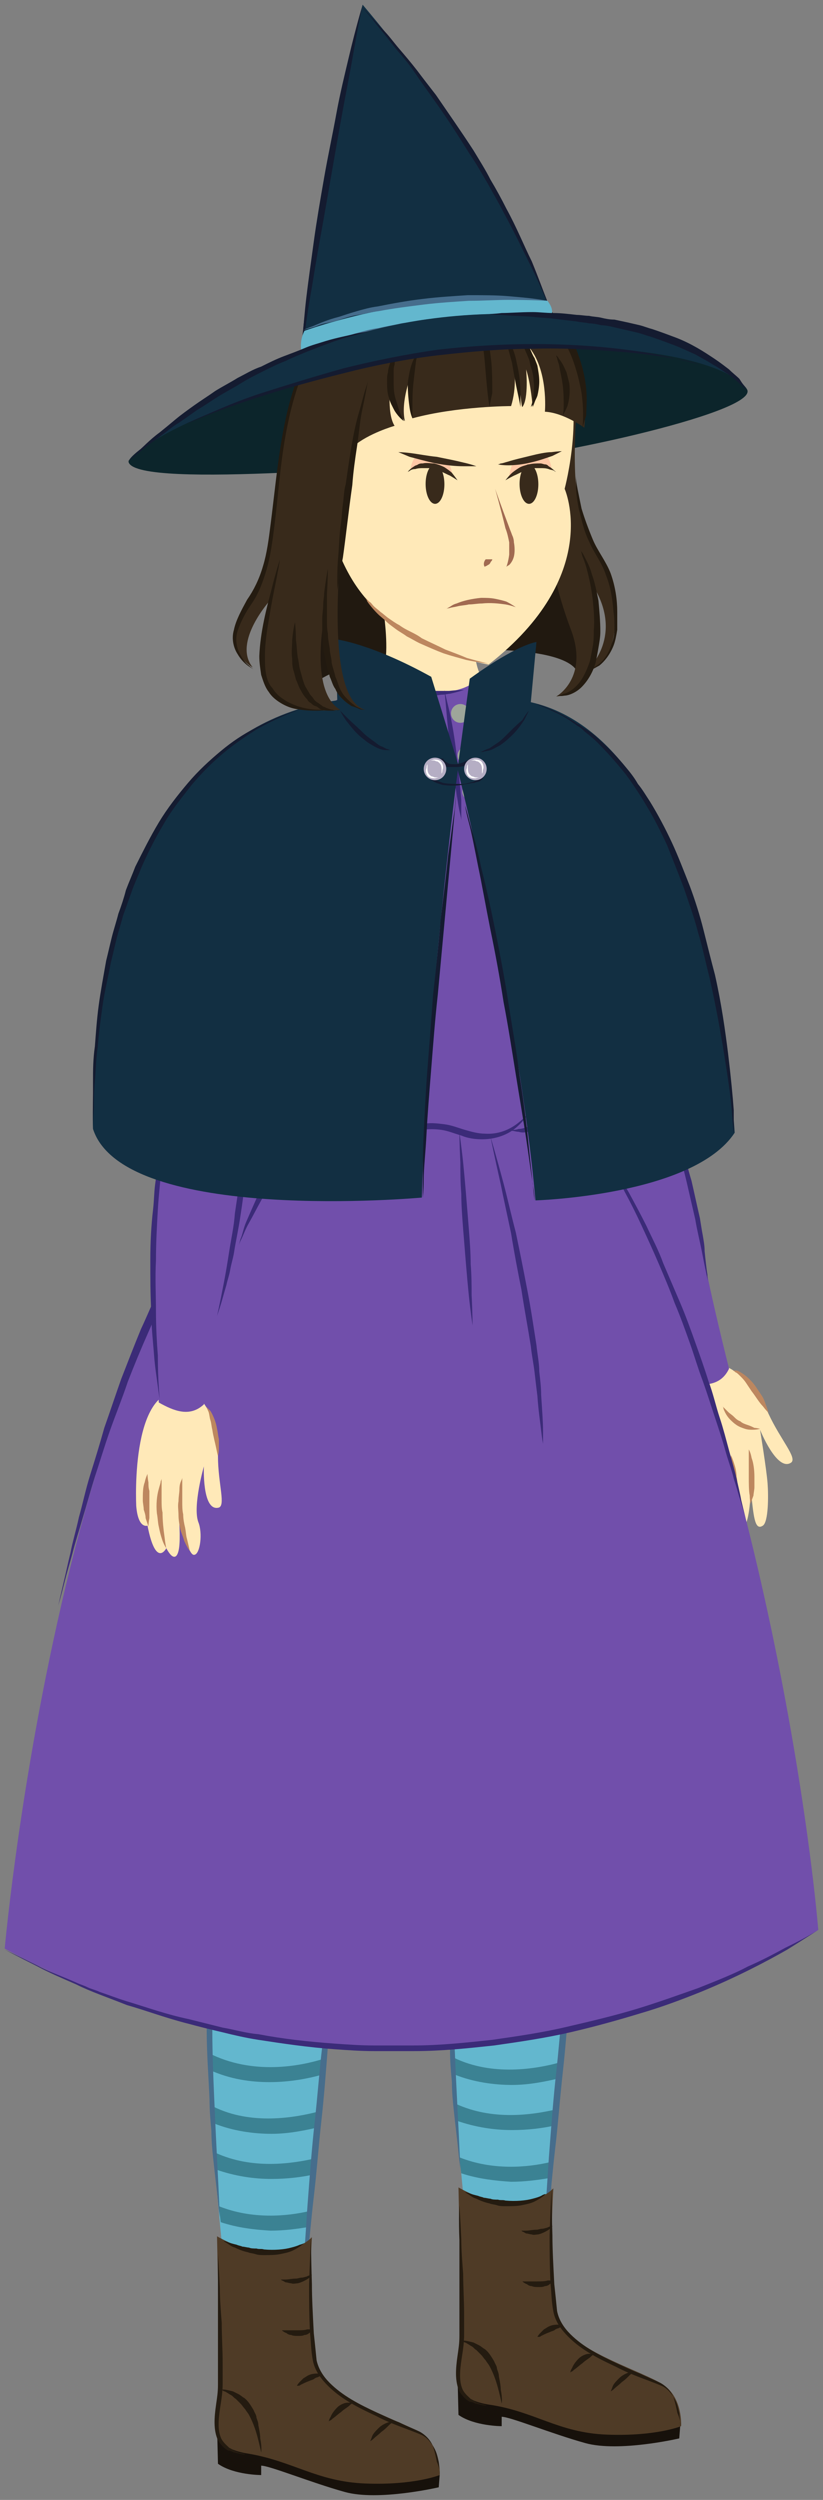 <svg xmlns="http://www.w3.org/2000/svg" xmlns:xlink="http://www.w3.org/1999/xlink" width="87.6" height="265.944" viewBox="21.2 7.5 87.6 265.944" version="1.1" xml:space="preserve">
  <rect x="21.2" y="7.5" width="87.6" height="265.944" fill="#808080" stroke="none"/>
  <!-- Generator: Sketch 49.3 (51167) - http://www.bohemiancoding.com/sketch -->
  <defs/>
  <g>
    <title>witch-d</title>
    <desc>Created with Sketch.</desc>
    <g id="witch-d" stroke="none" fill-rule="evenodd">
      <g id="Witch-Angry" fill-rule="nonzero">
        <path d="M 82.7 79.4 C 82.7 79.4 83.4 76.6 72.1 76.6 C 60.8 76.6 55.3 79.1 53.5 81.2 C 53.5 81.2 55.4 47 70 53 C 84.6 59 82.7 79.4 82.7 79.4 Z " id="Shape" fill="#211910" stroke-width="1"/>
        <g id="Group">
          <g id="Shape">
            <path d="M 98.3 152.8 C 98.3 152.8 101.1 153.7 103 157.9 C 104.3 160.7 106.1 162.6 105.4 163.1 C 103.9 164.1 102.1 159.6 102.1 159.6 C 102.1 159.6 102.8 163.9 102.9 165.3 C 103 166.6 103 169.4 102.4 169.8 C 101.5 170.4 101.4 168.7 101.1 165.8 C 101.1 165.8 101.1 168.3 100.6 169.6 C 100.2 170.7 99.2 171.2 98.9 169.8 C 98.9 169.8 98.3 172.1 97 169.6 C 97 169.6 95.5 171 95.5 164.9 C 95.5 162.1 90.5 152.5 98.3 152.8 Z " fill="#FFE9B8" stroke-width="1"/>
            <path d="M 97.1 169.4 C 97.1 169.4 97.1 168.9 97.1 168.3 C 97.1 168 97.1 167.6 97.1 167.2 C 97.1 166.8 97.1 166.4 97.1 165.9 C 97.1 165.5 97.1 165 97.1 164.6 C 97.1 164.2 97.1 163.8 97.1 163.5 C 97.1 162.8 97.1 162.4 97.1 162.4 C 97.1 162.4 97.3 162.8 97.4 163.5 C 97.5 164.2 97.7 165 97.7 165.9 C 97.7 166.8 97.6 167.7 97.5 168.4 C 97.3 169 97.1 169.4 97.1 169.4 Z " fill="#BD875F" stroke-width="1"/>
            <path d="M 99.1 169.9 C 99.1 169.9 99.1 169.4 99.1 168.7 C 99.1 168 99.1 167.1 99.1 166.1 C 99.1 165.6 99.1 165.2 99.1 164.7 C 99.1 164.3 99.1 163.8 99 163.5 C 99 163.1 99 162.8 99 162.6 C 99 162.4 99 162.3 99 162.3 C 99 162.3 99.2 162.7 99.4 163.4 C 99.5 163.7 99.6 164.2 99.6 164.6 C 99.7 165 99.7 165.5 99.7 166 C 99.7 166.5 99.7 167 99.6 167.4 C 99.6 167.8 99.5 168.3 99.4 168.6 C 99.3 169.5 99.1 169.9 99.1 169.9 Z " fill="#BD875F" stroke-width="1"/>
            <path d="M 101.1 167.5 C 101.1 167.5 101 167.1 101 166.6 C 100.9 166.1 100.9 165.3 100.9 164.6 C 100.9 164.2 100.9 163.9 100.9 163.5 C 100.9 163.2 100.9 162.8 100.9 162.6 C 100.9 162.1 100.9 161.7 100.9 161.7 C 100.9 161.7 101.1 162 101.2 162.6 C 101.4 163.1 101.5 163.9 101.5 164.6 C 101.5 165 101.5 165.3 101.5 165.7 C 101.5 166 101.4 166.4 101.4 166.6 C 101.2 167.1 101.1 167.5 101.1 167.5 Z " fill="#BD875F" stroke-width="1"/>
            <path d="M 99.2 153.3 C 99.2 153.3 99.3 153.3 99.5 153.3 C 99.7 153.3 99.9 153.4 100.2 153.6 C 100.7 153.9 101.3 154.5 101.7 155.1 C 101.9 155.4 102.1 155.7 102.3 156 C 102.5 156.3 102.6 156.6 102.7 156.9 C 102.9 157.4 103 157.8 103 157.8 C 103 157.8 102.7 157.5 102.4 157.1 C 102 156.7 101.6 156 101.2 155.5 C 101 155.2 100.8 154.9 100.6 154.6 C 100.4 154.3 100.2 154.1 100 153.9 C 99.8 153.7 99.6 153.5 99.5 153.5 C 99.3 153.3 99.2 153.3 99.2 153.3 Z " fill="#BD875F" stroke-width="1"/>
            <path d="M 102.1 159.5 C 102.1 159.5 101.8 159.6 101.3 159.6 C 101.1 159.6 100.8 159.6 100.5 159.5 C 100.2 159.4 99.9 159.3 99.6 159.1 C 99.3 158.9 99.1 158.7 98.9 158.5 C 98.7 158.3 98.5 158 98.4 157.8 C 98.3 157.6 98.2 157.4 98.2 157.3 C 98.2 157.2 98.1 157.1 98.1 157.1 C 98.1 157.1 98.2 157.2 98.3 157.3 C 98.4 157.4 98.5 157.5 98.7 157.7 C 98.9 157.9 99.1 158 99.3 158.2 C 99.5 158.4 99.7 158.6 100 158.7 C 100.2 158.9 100.5 159 100.8 159.1 C 101.1 159.2 101.3 159.3 101.5 159.4 C 101.7 159.4 102.1 159.5 102.1 159.5 Z " fill="#BD875F" stroke-width="1"/>
          </g>
          <g id="Shape">
            <g>
              <path d="M 89.7 120.1 C 92.6 123.7 94.7 133.8 96 140.7 C 96.8 145.2 98.8 153.1 98.8 153.1 C 97.9 155 96.1 154.9 94.3 154.7 C 94.3 154.7 92.7 151.4 89.6 144.8 C 86.2 137.8 82.3 124.9 83.4 122.1 C 84.6 119 88.2 118.3 89.7 120.1 Z " fill="#714FAB" stroke-width="1"/>
              <path d="M 91.3 122.7 C 91.3 122.7 91.9 123.9 92.6 125.9 C 92.9 126.9 93.4 128 93.7 129.2 C 94.1 130.4 94.4 131.8 94.8 133.1 C 95.1 134.4 95.4 135.8 95.7 137.1 C 95.8 137.7 95.9 138.4 96 138.9 C 96.1 139.5 96.2 140 96.2 140.6 C 96.3 141.6 96.4 142.5 96.5 143.1 C 96.5 143.7 96.6 144 96.6 144 C 96.6 144 96.3 142.7 95.9 140.6 C 95.7 139.6 95.4 138.4 95.2 137.2 C 94.9 135.9 94.6 134.6 94.3 133.3 C 94 132 93.6 130.6 93.3 129.4 C 93 128.2 92.7 127 92.4 126 C 91.7 124 91.3 122.7 91.3 122.7 Z " fill="#3B2B78" stroke-width="1"/>
            </g>
            <path d="M 94.2 154.4 C 94.2 154.4 93.9 154 93.5 153.3 C 93.1 152.6 92.5 151.6 91.9 150.4 C 91.3 149.2 90.5 147.7 89.8 146.1 C 89.1 144.5 88.3 142.8 87.6 141.1 C 86.9 139.4 86.3 137.6 85.8 136 C 85.5 135.2 85.3 134.4 85.1 133.6 C 84.9 132.8 84.7 132.1 84.5 131.4 C 84.1 130.1 83.9 128.9 83.8 128.1 C 83.6 127.3 83.6 126.8 83.6 126.8 C 83.6 126.8 83.7 127.2 83.9 128 C 84 128.4 84.1 128.9 84.3 129.4 C 84.5 129.9 84.6 130.5 84.9 131.2 C 85.3 132.5 85.8 134.1 86.4 135.7 C 87 137.3 87.6 139.1 88.3 140.8 C 89 142.5 89.7 144.2 90.4 145.8 C 91.1 147.4 91.7 148.9 92.3 150.1 C 93.4 152.7 94.2 154.4 94.2 154.4 Z " fill="#3B2B78" stroke-width="1"/>
          </g>
          <g id="Shape">
            <path d="M 88.1 97.3 C 87.1 93.2 81.3 76.5 76.1 87 C 71.2 97.1 83.1 131.6 88.2 127.3 C 93.2 123 90.4 106.5 88.1 97.3 Z " fill="#714FAB" stroke-width="1"/>
            <path d="M 86 91.1 C 86 91.1 86.6 92.3 87.2 94.3 C 87.5 95.3 87.9 96.4 88.2 97.6 C 88.5 98.8 88.9 100.1 89.2 101.4 C 89.5 102.7 89.8 104.1 90 105.3 C 90.2 106.5 90.4 107.7 90.5 108.7 C 90.6 109.7 90.7 110.6 90.7 111.1 C 90.7 111.7 90.7 112 90.7 112 C 90.7 112 90.6 111.7 90.5 111.1 C 90.4 110.5 90.3 109.7 90.1 108.7 C 89.9 107.7 89.7 106.5 89.5 105.3 C 89.3 104.1 89 102.7 88.7 101.4 C 88.4 100.1 88.1 98.8 87.8 97.6 C 87.5 96.4 87.2 95.2 86.9 94.3 C 86.3 92.4 86 91.1 86 91.1 Z " fill="#3B2B78" stroke-width="1"/>
            <path d="M 79.2 83.6 C 79.2 83.6 79.1 83.6 78.8 83.7 C 78.6 83.8 78.3 84 77.9 84.3 C 77.6 84.6 77.2 85 76.8 85.5 C 76.6 85.7 76.5 86.1 76.3 86.4 C 76.1 86.7 76 87.1 75.9 87.4 C 75.6 88.1 75.5 89 75.3 89.9 C 75.3 90.4 75.2 90.8 75.2 91.3 C 75.2 91.5 75.2 91.8 75.1 92 C 75.1 92.2 75.1 92.5 75.1 92.7 C 75.1 93.7 75.1 94.7 75.2 95.7 C 75.3 96.7 75.3 97.8 75.5 98.8 C 75.7 99.8 75.7 100.9 76 101.9 C 76.2 102.9 76.4 103.9 76.6 104.9 C 76.8 105.9 77.1 106.8 77.3 107.7 C 77.5 108.6 77.7 109.4 77.9 110.2 C 78.8 113.3 79.3 115.3 79.3 115.3 C 79.3 115.3 78.6 113.3 77.6 110.3 C 77.4 109.5 77.1 108.7 76.9 107.8 C 76.7 106.9 76.4 106 76.2 105 C 76 104 75.8 103 75.6 102 C 75.4 101 75.3 99.9 75.1 98.9 C 74.9 97.8 74.9 96.8 74.8 95.7 C 74.7 94.7 74.7 93.6 74.8 92.6 C 74.8 92.1 74.8 91.6 74.9 91.1 C 75 90.6 75 90.1 75.1 89.7 C 75.3 88.8 75.5 87.9 75.8 87.2 C 75.9 86.8 76.1 86.5 76.3 86.1 C 76.5 85.8 76.6 85.5 76.9 85.2 C 77.3 84.7 77.7 84.3 78.1 84 C 78.5 83.7 78.8 83.6 79.1 83.5 C 79.1 83.6 79.2 83.6 79.2 83.6 Z " fill="#3B2B78" stroke-width="1"/>
          </g>
        </g>
        <g id="Group">
          <g id="Shape">
            <g>
              <path d="M 57.3 207.6 L 52.8 258.4 C 52.8 258.4 49 260.9 46.1 257.6 C 46.1 257.6 40.1 212.2 45.5 202.7 C 49 196.7 57.6 198.1 57.3 207.6 Z " fill="#63B7CE" stroke-width="1"/>
              <g>
                <path d="M 55.2 232.1 L 55.1 233.8 C 53.8 234.1 52 234.5 50.1 234.5 C 48.2 234.5 46 234.2 44 233.4 C 44 232.8 43.9 232.2 43.9 231.6 C 47.9 233.6 52.6 232.8 55.2 232.1 Z " stroke-width="1" fill="#3B8293"/>
                <path d="M 55.7 226.5 L 55.5 228.2 C 54.1 228.6 52.1 229 49.9 229 C 47.9 229 45.7 228.7 43.5 227.7 C 43.5 227.1 43.5 226.5 43.4 225.9 C 48.1 228.3 53.2 227.3 55.7 226.5 Z " stroke-width="1" fill="#3B8293"/>
                <path d="M 53.1 200 C 51.8 200 50.4 199.9 48.9 199.6 C 50.7 198.8 52.7 198.9 54.3 200 C 53.9 200 53.5 200 53.1 200 Z " stroke-width="1" fill="#3B8293"/>
                <path d="M 44.2 238.3 C 44.2 237.7 44.1 237.1 44.1 236.5 C 48 238.3 52.2 237.7 54.8 237.1 L 54.7 238.8 C 53.4 239.1 51.8 239.3 50.1 239.3 C 48.2 239.3 46.2 239 44.2 238.3 Z " stroke-width="1" fill="#3B8293"/>
                <path d="M 44.7 243.9 C 44.6 243.3 44.6 242.7 44.5 242.2 C 48 243.6 51.7 243.3 54.2 242.7 L 54.1 244.4 C 52.9 244.6 51.5 244.8 50 244.8 C 48.3 244.7 46.5 244.5 44.7 243.9 Z " stroke-width="1" fill="#3B8293"/>
                <path d="M 43.4 222.5 C 43.4 221.9 43.4 221.4 43.4 220.8 C 48.3 222.9 53.6 221.8 56.2 221.1 L 56.1 222.8 C 54.6 223.2 52.4 223.6 50 223.6 C 47.9 223.6 45.6 223.3 43.4 222.5 Z " stroke-width="1" fill="#3B8293"/>
                <path d="M 43.4 216.6 C 43.5 214 43.6 211.6 43.9 209.4 C 49.2 211.2 54.8 210 57.2 209.3 L 57 211 C 55.4 211.4 52.9 211.9 50.1 211.9 C 48.1 211.9 45.9 211.7 43.7 211 C 43.6 212.2 43.5 213.5 43.5 214.9 C 48.5 216.8 54 215.8 56.7 215.1 L 56.6 216.8 C 55 217.2 52.8 217.6 50.2 217.6 C 48 217.7 45.7 217.4 43.4 216.6 Z " stroke-width="1" fill="#3B8293"/>
                <path d="M 44.9 204.4 C 45.1 203.9 45.3 203.4 45.5 202.9 C 49.6 204.2 54 203.8 56.8 203.2 C 57 203.7 57.1 204.2 57.2 204.7 C 55.7 205 53.7 205.3 51.5 205.3 C 49.4 205.4 47.1 205.2 44.9 204.4 Z " stroke-width="1" fill="#3B8293"/>
              </g>
              <path d="M 45.1 203.6 C 45.1 203.6 45 203.7 44.9 204 C 44.8 204.3 44.7 204.7 44.6 205.2 C 44.4 206.3 44.1 207.8 44 209.7 C 43.9 210.6 43.9 211.6 43.8 212.7 C 43.8 213.8 43.7 214.9 43.7 216.1 C 43.7 217.3 43.7 218.5 43.7 219.7 C 43.7 220.9 43.7 222.2 43.8 223.4 C 43.8 225.9 43.9 228.4 44 230.7 C 44.1 233 44.2 235.2 44.3 237.1 C 44.5 240.9 44.6 243.4 44.6 243.4 C 44.6 243.4 44.5 242.8 44.4 241.7 C 44.3 240.6 44.1 239.1 43.9 237.2 C 43.8 236.3 43.7 235.2 43.7 234.2 C 43.6 233.1 43.5 232 43.5 230.8 C 43.4 228.5 43.2 225.9 43.2 223.4 C 43.2 222.1 43.2 220.9 43.2 219.7 C 43.2 218.5 43.2 217.2 43.3 216.1 C 43.3 214.9 43.4 213.8 43.5 212.7 C 43.6 211.6 43.7 210.6 43.8 209.7 C 43.9 208.8 44 207.9 44.2 207.2 C 44.4 206.4 44.5 205.8 44.7 205.3 C 44.8 204.8 45 204.4 45.1 204.1 C 45 203.8 45.1 203.6 45.1 203.6 Z " fill="#466D8C" stroke-width="1"/>
              <path d="M 57 211.3 C 57 211.3 57 212 56.9 213.2 C 56.8 214.4 56.7 216.1 56.6 218.2 C 56.4 220.3 56.3 222.7 56.1 225.2 C 55.9 227.8 55.7 230.5 55.4 233.2 C 55.1 235.9 54.9 238.7 54.6 241.2 C 54.3 243.8 54.1 246.2 53.9 248.2 C 53.7 250.2 53.5 252 53.3 253.2 C 53.2 254.4 53.1 255.1 53.1 255.1 C 53.1 255.1 53.1 254.4 53.2 253.2 C 53.3 252 53.4 250.3 53.5 248.2 C 53.7 246.1 53.8 243.7 54 241.2 C 54.2 238.6 54.4 235.9 54.7 233.2 C 55 230.5 55.2 227.7 55.5 225.2 C 55.8 222.6 56 220.2 56.2 218.2 C 56.4 216.2 56.6 214.4 56.8 213.2 C 56.9 212 57 211.3 57 211.3 Z " fill="#466D8C" stroke-width="1"/>
            </g>
            <g>
              <path d="M 68 270.8 L 67.9 272.1 C 67.9 272.1 61.5 273.6 57.9 272.6 C 54.3 271.6 49.9 269.8 49 269.8 L 49 270.8 C 49 270.8 46.1 270.8 44.4 269.6 L 44.3 265.5 C 44.2 265.5 64.7 263.5 68 270.8 Z " fill="#17110B" stroke-width="1"/>
              <path d="M 54.4 245.5 C 54.4 245.5 51 249.2 44.3 245.4 C 44.3 245.4 44.6 259.3 44.6 261.9 C 44.6 264.4 42.6 267.7 47.5 268.5 C 52.4 269.3 54.9 271.5 60.1 271.7 C 65.3 271.9 68 270.8 68 270.8 C 68 270.8 68.2 267.8 66.1 266.4 C 63.9 265 57.2 263 55.4 260.2 C 53.6 257.4 54.4 245.5 54.4 245.5 Z " fill="#4F3B26" stroke-width="1"/>
              <path d="M 68 270.8 C 68 270.8 68 270.3 67.9 269.4 C 67.8 269 67.7 268.4 67.4 267.9 C 67.1 267.4 66.7 266.8 66 266.5 C 64.6 265.9 62.9 265.4 61.2 264.5 C 59.5 263.7 57.6 262.8 56.1 261.3 C 55.4 260.6 54.7 259.7 54.5 258.6 C 54.3 257.6 54.3 256.6 54.2 255.7 C 54.1 253.8 54.1 252 54.1 250.5 C 54.2 247.5 54.3 245.4 54.3 245.4 C 54.3 245.4 54.3 247.4 54.4 250.5 C 54.4 252 54.5 253.8 54.6 255.7 C 54.7 256.6 54.8 257.6 54.9 258.6 C 55.1 259.5 55.6 260.3 56.3 261 C 57.7 262.4 59.5 263.3 61.2 264.1 C 62.1 264.5 62.9 264.9 63.7 265.2 C 64.5 265.6 65.3 265.9 65.9 266.2 C 66.6 266.6 67.1 267.2 67.3 267.8 C 67.5 268.4 67.6 268.9 67.7 269.4 C 68.1 270.3 68 270.8 68 270.8 Z " fill="#241B10" stroke-width="1"/>
              <path d="M 53.6 246.1 C 53.6 246.1 53.2 246.5 52.4 246.9 C 52 247.1 51.5 247.2 51 247.3 C 50.5 247.4 49.9 247.4 49.3 247.4 C 49 247.4 48.7 247.4 48.4 247.3 C 48.1 247.2 47.8 247.2 47.6 247.1 C 47.1 247 46.6 246.8 46.2 246.6 C 45.8 246.5 45.5 246.2 45.3 246.1 C 45.1 246 45 245.9 45 245.9 C 45 245.9 45.1 245.9 45.4 246 C 45.6 246.1 46 246.2 46.4 246.3 C 46.6 246.4 46.8 246.4 47 246.5 C 47.2 246.5 47.5 246.6 47.7 246.6 C 47.9 246.7 48.2 246.7 48.5 246.7 C 48.8 246.8 49 246.7 49.3 246.8 C 50.4 246.9 51.5 246.8 52.2 246.6 C 52.6 246.5 52.9 246.4 53.1 246.3 C 53.5 246.2 53.6 246.1 53.6 246.1 Z " fill="#241B10" stroke-width="1"/>
              <path d="M 44.4 247.3 C 44.4 247.3 44.5 248.7 44.6 250.9 C 44.6 252 44.7 253.3 44.8 254.6 C 44.8 256 44.9 257.4 44.9 258.9 C 44.9 259.6 44.9 260.4 44.9 261.1 C 44.9 261.8 44.8 262.6 44.7 263.2 C 44.5 264.5 44.3 265.8 44.7 266.8 C 44.9 267.3 45.3 267.6 45.6 267.9 C 45.8 268 46 268.1 46.1 268.2 C 46.3 268.3 46.4 268.3 46.6 268.4 C 46.9 268.5 47.2 268.5 47.3 268.6 C 47.5 268.6 47.6 268.6 47.6 268.6 C 47.6 268.6 47.5 268.6 47.3 268.6 C 47.1 268.6 46.9 268.6 46.6 268.5 C 46.4 268.5 46.3 268.4 46.1 268.4 C 45.9 268.3 45.7 268.2 45.5 268.2 C 45.1 268 44.7 267.6 44.4 267.1 C 43.9 266 44 264.7 44.2 263.3 C 44.3 262.6 44.4 262 44.4 261.2 C 44.4 260.5 44.4 259.8 44.4 259 C 44.4 257.5 44.4 256.1 44.4 254.7 C 44.4 253.3 44.4 252.1 44.4 251 C 44.4 248.8 44.4 247.3 44.4 247.3 Z " fill="#241B10" stroke-width="1"/>
              <path d="M 63 265.2 C 63 265.2 62.8 265.3 62.6 265.5 C 62.4 265.7 62.1 266 61.8 266.2 C 61.5 266.5 61.2 266.7 61 266.9 C 60.8 267.1 60.6 267.2 60.6 267.2 C 60.6 267.2 60.7 267 60.8 266.7 C 60.9 266.4 61.2 266.1 61.5 265.8 C 61.8 265.5 62.2 265.3 62.5 265.2 C 62.8 265.1 63 265.2 63 265.2 Z " fill="#241B10" stroke-width="1"/>
              <path d="M 58.8 263.1 C 58.8 263.1 58.6 263.2 58.4 263.4 C 58.2 263.6 57.8 263.8 57.5 264.1 C 57.2 264.3 56.9 264.6 56.6 264.8 C 56.5 264.9 56.4 265 56.3 265 C 56.2 265.1 56.2 265.1 56.2 265.1 C 56.2 265.1 56.2 264.9 56.4 264.6 C 56.5 264.3 56.8 263.9 57.1 263.6 C 57.4 263.3 57.9 263.1 58.2 263.1 C 58.6 263.1 58.8 263.1 58.8 263.1 Z " fill="#241B10" stroke-width="1"/>
              <path d="M 55.4 260.2 C 55.4 260.2 55.2 260.3 55 260.4 C 54.9 260.4 54.7 260.5 54.6 260.6 C 54.4 260.7 54.3 260.7 54.1 260.8 C 53.8 260.9 53.4 261.1 53.2 261.2 C 53.1 261.3 53 261.3 52.9 261.3 C 52.8 261.3 52.8 261.3 52.8 261.3 C 52.8 261.3 52.9 261.1 53.1 260.9 C 53.2 260.8 53.3 260.7 53.5 260.5 C 53.7 260.4 53.8 260.3 54 260.2 C 54.4 260 54.8 260 55.1 260 C 55.2 260.1 55.4 260.2 55.4 260.2 Z " fill="#241B10" stroke-width="1"/>
              <path d="M 54.5 255.3 C 54.5 255.3 54.4 255.5 54.1 255.7 C 54 255.8 53.8 255.9 53.6 255.9 C 53.4 256 53.2 256 52.9 256 C 52.7 256 52.4 256 52.2 255.9 C 52 255.9 51.8 255.8 51.7 255.7 C 51.4 255.6 51.2 255.4 51.2 255.4 C 51.2 255.4 51.4 255.4 51.7 255.4 C 51.9 255.4 52 255.4 52.2 255.4 C 52.4 255.4 52.6 255.4 52.8 255.4 C 53.2 255.4 53.6 255.4 53.9 255.3 C 54.3 255.3 54.5 255.3 54.5 255.3 Z " fill="#241B10" stroke-width="1"/>
              <path d="M 54.4 249.5 C 54.4 249.5 54.3 249.7 54 249.9 C 53.7 250.1 53.3 250.3 52.9 250.4 C 52.7 250.4 52.4 250.5 52.2 250.4 C 52 250.4 51.8 250.3 51.6 250.3 C 51.4 250.2 51.3 250.1 51.2 250.1 C 51.1 250 51.1 250 51.1 250 C 51.1 250 51.3 250 51.6 250 C 51.9 250 52.3 249.9 52.7 249.9 C 52.9 249.9 53.1 249.8 53.3 249.8 C 53.5 249.8 53.7 249.7 53.8 249.7 C 54.2 249.5 54.4 249.5 54.4 249.5 Z " fill="#241B10" stroke-width="1"/>
              <path d="M 49 268.4 C 49 268.4 48.9 267.9 48.7 267.1 C 48.5 266.3 48.2 265.3 47.7 264.4 C 47.6 264.2 47.4 264 47.3 263.8 C 47.1 263.6 47 263.4 46.8 263.2 C 46.6 263 46.5 262.9 46.3 262.7 C 46.1 262.6 46 262.4 45.8 262.3 C 45.6 262.2 45.5 262.1 45.3 262 C 45.2 261.9 45 261.9 44.9 261.8 C 44.7 261.7 44.6 261.7 44.6 261.7 C 44.6 261.7 44.7 261.7 45 261.7 C 45.2 261.7 45.6 261.8 46 261.9 C 46.2 262 46.4 262.1 46.6 262.2 C 46.8 262.3 47 262.5 47.2 262.6 C 47.6 262.9 47.9 263.4 48.2 263.9 C 48.3 264.2 48.5 264.4 48.5 264.7 C 48.6 265 48.7 265.2 48.7 265.5 C 48.8 266 48.9 266.5 48.9 266.9 C 49.1 267.9 49 268.4 49 268.4 Z " fill="#241B10" stroke-width="1"/>
            </g>
          </g>
          <g id="Shape">
            <path d="M 52.9 209.7 C 61.1 210.9 63.8 170 60.9 158.8 C 58 147.7 45.3 146.5 43.8 164.3 C 42.3 182 42.1 208.1 52.9 209.7 Z " fill="#63B7CE" stroke-width="1"/>
            <g>
              <g>
                <path d="M 53.1 194.3 C 50.5 194.3 47.3 193.8 43.7 192.3 C 43.6 191.7 43.6 191.1 43.5 190.5 C 49.2 193.2 53.8 193 56.8 192.4 C 58.6 192 60 191.4 60.9 190.9 C 60.8 191.5 60.7 192.2 60.6 192.8 C 59.7 193.2 58.5 193.6 57.2 193.9 C 56 194.1 54.7 194.3 53.1 194.3 Z " stroke-width="1" fill="#3B8293"/>
                <path d="M 53.1 171.7 C 50.4 171.7 47.1 171.3 43.5 169.9 C 43.5 169.3 43.6 168.8 43.6 168.3 C 49.4 170.6 54.1 170.4 57.1 169.8 C 59.4 169.3 61 168.6 62 168.1 C 62 168.7 62 169.2 62.1 169.8 C 61 170.3 59.5 170.9 57.5 171.3 C 56.2 171.5 54.8 171.7 53.1 171.7 Z " stroke-width="1" fill="#3B8293"/>
                <path d="M 57.4 154.7 C 56.2 155 54.7 155.1 53 155.1 C 51.1 155.1 49 154.9 46.7 154.3 C 47 153.8 47.4 153.3 47.8 152.9 C 51.6 153.7 54.8 153.5 57 153.1 C 57.3 153 57.6 153 57.8 152.9 C 58.2 153.3 58.6 153.7 58.9 154.2 C 58.4 154.5 57.9 154.6 57.4 154.7 Z " stroke-width="1" fill="#3B8293"/>
                <path d="M 53 160.2 C 50.6 160.2 47.9 159.9 44.8 158.9 C 44.9 158.4 45.1 157.9 45.3 157.4 C 50.3 159 54.3 158.8 57 158.2 C 58.3 157.9 59.5 157.6 60.4 157.2 C 60.6 157.7 60.7 158.2 60.9 158.7 C 60 159.1 58.8 159.5 57.4 159.7 C 56.2 160 54.7 160.1 53 160.2 Z " stroke-width="1" fill="#3B8293"/>
                <path d="M 53 165.8 C 50.4 165.8 47.3 165.4 43.8 164.2 C 43.8 163.6 43.9 163.1 44 162.6 C 49.6 164.7 54.1 164.5 57 163.9 C 59 163.5 60.5 162.9 61.5 162.4 C 61.6 162.9 61.6 163.5 61.7 164.1 C 60.6 164.6 59.2 165.1 57.4 165.5 C 56.2 165.6 54.7 165.8 53 165.8 Z " stroke-width="1" fill="#3B8293"/>
                <path d="M 53.1 200 C 50.7 200 47.9 199.6 44.6 198.4 C 44.5 197.8 44.3 197.2 44.2 196.5 C 49.5 198.8 53.9 198.6 56.7 198 C 57.9 197.7 58.9 197.4 59.8 197 C 59.7 197.6 59.5 198.3 59.4 198.9 C 58.7 199.1 58 199.4 57.2 199.6 C 56.1 199.8 54.7 200 53.1 200 Z " stroke-width="1" fill="#3B8293"/>
                <path d="M 47 205 C 46.7 204.4 46.4 203.8 46.1 203.2 C 51 204.5 56 203.5 58.3 202.9 C 58.1 203.5 57.9 204.1 57.7 204.7 C 56.1 205.1 53.9 205.5 51.4 205.5 C 50 205.4 48.5 205.3 47 205 Z " stroke-width="1" fill="#3B8293"/>
                <path d="M 53.3 189.2 C 50.5 189.2 47.1 188.7 43.2 187 C 43.2 186.4 43.1 185.8 43.1 185.2 C 49.1 188 53.9 187.9 57 187.2 C 59 186.8 60.4 186.1 61.4 185.6 C 61.3 186.2 61.3 186.8 61.2 187.5 C 60.2 188 59 188.4 57.4 188.8 C 56.3 189 54.9 189.2 53.3 189.2 Z " stroke-width="1" fill="#3B8293"/>
                <path d="M 53.1 183.5 C 50.3 183.5 46.9 183 43.1 181.5 C 43.1 180.9 43.1 180.4 43.1 179.8 C 49.1 182.3 54 182.1 57.1 181.5 C 59.2 181.1 60.8 180.4 61.8 179.9 C 61.8 180.5 61.7 181.1 61.7 181.7 C 60.6 182.2 59.2 182.7 57.5 183.1 C 56.3 183.3 54.8 183.5 53.1 183.5 Z " stroke-width="1" fill="#3B8293"/>
                <path d="M 53.1 177.4 C 50.3 177.4 47 176.9 43.2 175.5 C 43.2 174.9 43.2 174.4 43.3 173.8 C 49.2 176.2 54 176 57.2 175.4 C 59.5 174.9 61.2 174.2 62.2 173.6 C 62.2 174.2 62.2 174.8 62.2 175.4 C 61.1 175.9 59.6 176.5 57.7 176.9 C 56.3 177.2 54.8 177.4 53.1 177.4 Z " stroke-width="1" fill="#3B8293"/>
              </g>
              <path d="M 46.2 203.4 C 46.2 203.4 45.9 202.8 45.5 201.7 C 45.3 201.2 45.1 200.5 44.9 199.7 C 44.7 198.9 44.4 198.1 44.3 197.1 C 44.1 196.1 43.9 195.1 43.7 194 C 43.6 192.9 43.3 191.7 43.2 190.5 C 43.1 189.3 43 188 42.9 186.7 C 42.8 185.4 42.8 184.1 42.7 182.8 C 42.7 181.5 42.7 180.2 42.7 178.9 C 42.7 177.6 42.7 176.3 42.8 175.1 C 42.9 173.9 42.9 172.7 43 171.6 C 43.1 170.5 43.2 169.4 43.3 168.4 C 43.5 166.4 43.7 164.8 43.8 163.7 C 43.9 162.6 44 161.9 44 161.9 C 44 161.9 44 162.6 43.9 163.7 C 43.8 164.8 43.7 166.5 43.6 168.4 C 43.5 169.4 43.5 170.4 43.4 171.6 C 43.3 172.7 43.3 173.9 43.3 175.1 C 43.2 176.3 43.2 177.6 43.2 178.9 C 43.2 180.2 43.2 181.5 43.2 182.8 C 43.2 184.1 43.2 185.4 43.3 186.7 C 43.4 188 43.5 189.2 43.6 190.5 C 43.7 191.7 43.9 192.9 44 194 C 44.2 195.1 44.3 196.2 44.5 197.1 C 44.8 199 45.2 200.6 45.6 201.7 C 46 202.8 46.2 203.4 46.2 203.4 Z " fill="#466D8C" stroke-width="1"/>
              <path d="M 60.7 157.7 C 60.7 157.7 60.8 157.8 60.9 158.2 C 61 158.5 61.1 159 61.2 159.5 C 61.4 160.6 61.7 162.3 61.9 164.3 C 62 165.3 62.1 166.4 62.2 167.5 C 62.3 168.6 62.4 169.9 62.4 171.1 C 62.4 172.4 62.4 173.7 62.4 175 C 62.4 176.3 62.3 177.7 62.3 179 C 62.2 180.3 62.1 181.7 62 183 C 61.9 184.3 61.7 185.6 61.6 186.8 C 61.5 188 61.3 189.2 61.1 190.4 C 60.9 191.5 60.7 192.6 60.5 193.6 C 60.3 194.6 60.2 195.5 60 196.3 C 59.8 197.1 59.7 197.8 59.5 198.4 C 59.2 199.5 59.1 200.2 59.1 200.2 C 59.1 200.2 59.2 199.5 59.4 198.4 C 59.5 197.8 59.6 197.1 59.8 196.3 C 60 195.5 60.1 194.6 60.2 193.6 C 60.3 192.6 60.5 191.5 60.7 190.4 C 60.8 189.3 61 188.1 61.1 186.8 C 61.2 185.6 61.3 184.3 61.5 183 C 61.6 181.7 61.7 180.4 61.7 179 C 61.7 177.7 61.8 176.3 61.8 175 C 61.8 173.7 61.8 172.4 61.8 171.1 C 61.8 168.6 61.7 166.3 61.5 164.3 C 61.3 162.3 61.2 160.6 61 159.5 C 60.9 158.9 60.8 158.5 60.8 158.2 C 60.8 157.8 60.7 157.7 60.7 157.7 Z " fill="#466D8C" stroke-width="1"/>
            </g>
          </g>
        </g>
        <g id="Group">
          <g id="Shape">
            <g>
              <path d="M 83 202.4 L 78.5 253.2 C 78.5 253.2 74.7 255.7 71.8 252.4 C 71.8 252.4 65.8 207 71.2 197.5 C 74.7 191.4 83.3 192.9 83 202.4 Z " fill="#63B7CE" stroke-width="1"/>
              <g>
                <path d="M 80.8 226.9 L 80.7 228.6 C 79.4 228.9 77.6 229.3 75.7 229.3 C 73.8 229.3 71.6 229 69.6 228.2 C 69.6 227.6 69.5 227 69.5 226.4 C 73.6 228.4 78.3 227.6 80.8 226.9 Z " stroke-width="1" fill="#3B8293"/>
                <path d="M 81.3 221.3 L 81.1 223 C 79.7 223.4 77.7 223.8 75.5 223.8 C 73.5 223.8 71.3 223.5 69.1 222.5 C 69.1 221.9 69.1 221.3 69 220.7 C 73.7 223.1 78.9 222 81.3 221.3 Z " stroke-width="1" fill="#3B8293"/>
                <path d="M 78.8 194.8 C 77.5 194.8 76.1 194.7 74.6 194.4 C 76.4 193.6 78.4 193.7 80 194.8 C 79.5 194.8 79.1 194.8 78.8 194.8 Z " stroke-width="1" fill="#3B8293"/>
                <path d="M 69.8 233.1 C 69.8 232.5 69.7 231.9 69.7 231.3 C 73.6 233.1 77.8 232.5 80.4 231.9 L 80.3 233.6 C 79 233.9 77.4 234.1 75.7 234.1 C 73.8 234.1 71.8 233.8 69.8 233.1 Z " stroke-width="1" fill="#3B8293"/>
                <path d="M 70.3 238.7 C 70.2 238.1 70.2 237.5 70.1 237 C 73.6 238.4 77.3 238.1 79.8 237.5 L 79.7 239.2 C 78.5 239.4 77.1 239.6 75.6 239.6 C 74 239.5 72.1 239.3 70.3 238.7 Z " stroke-width="1" fill="#3B8293"/>
                <path d="M 69 217.2 C 69 216.6 69 216.1 69 215.5 C 73.9 217.6 79.2 216.5 81.8 215.8 L 81.7 217.5 C 80.2 217.9 78 218.3 75.6 218.3 C 73.5 218.4 71.2 218.1 69 217.2 Z " stroke-width="1" fill="#3B8293"/>
                <path d="M 69 211.4 C 69.1 208.8 69.2 206.4 69.5 204.2 C 74.8 206 80.4 204.8 82.8 204.1 L 82.7 205.8 C 81.1 206.2 78.6 206.7 75.8 206.7 C 73.8 206.7 71.6 206.5 69.4 205.8 C 69.3 207 69.2 208.3 69.2 209.7 C 74.2 211.6 79.7 210.6 82.4 209.9 L 82.3 211.6 C 80.7 212 78.5 212.4 75.9 212.4 C 73.7 212.5 71.3 212.2 69 211.4 Z " stroke-width="1" fill="#3B8293"/>
                <path d="M 70.5 199.2 C 70.7 198.7 70.9 198.2 71.1 197.7 C 75.2 199 79.6 198.6 82.4 198 C 82.6 198.5 82.7 199 82.8 199.5 C 81.3 199.8 79.3 200.1 77.1 200.1 C 75 200.2 72.7 199.9 70.5 199.2 Z " stroke-width="1" fill="#3B8293"/>
              </g>
              <path d="M 70.7 198.4 C 70.7 198.4 70.6 198.5 70.5 198.8 C 70.4 199.1 70.3 199.5 70.2 200 C 70 201.1 69.7 202.6 69.6 204.5 C 69.5 205.4 69.5 206.4 69.4 207.5 C 69.4 208.6 69.3 209.7 69.3 210.9 C 69.3 212.1 69.3 213.3 69.3 214.5 C 69.3 215.7 69.3 217 69.4 218.2 C 69.4 220.7 69.5 223.2 69.6 225.5 C 69.7 227.8 69.8 230 69.9 231.9 C 70.1 235.7 70.2 238.2 70.2 238.2 C 70.2 238.2 70.1 237.6 70 236.5 C 69.9 235.4 69.7 233.9 69.5 232 C 69.4 231.1 69.3 230 69.3 229 C 69.2 227.9 69.1 226.8 69.1 225.6 C 69 223.3 68.8 220.7 68.8 218.2 C 68.8 216.9 68.8 215.7 68.8 214.5 C 68.8 213.3 68.8 212 68.9 210.9 C 68.9 209.7 69 208.6 69.1 207.5 C 69.2 206.4 69.3 205.4 69.4 204.5 C 69.5 203.6 69.6 202.7 69.8 202 C 70 201.2 70.1 200.6 70.3 200.1 C 70.4 199.6 70.6 199.2 70.7 198.9 C 70.6 198.6 70.7 198.4 70.7 198.4 Z " fill="#466D8C" stroke-width="1"/>
              <path d="M 82.7 206.1 C 82.7 206.1 82.7 206.8 82.6 208 C 82.5 209.2 82.4 210.9 82.3 213 C 82.1 215.1 82 217.5 81.8 220 C 81.6 222.6 81.4 225.3 81.1 228 C 80.8 230.7 80.6 233.5 80.3 236 C 80 238.6 79.8 241 79.6 243 C 79.4 245 79.2 246.8 79 248 C 78.9 249.2 78.8 249.9 78.8 249.9 C 78.8 249.9 78.8 249.2 78.9 248 C 79 246.8 79.1 245.1 79.2 243 C 79.4 240.9 79.5 238.5 79.7 236 C 79.9 233.4 80.1 230.7 80.4 228 C 80.7 225.3 80.9 222.5 81.2 220 C 81.5 217.4 81.7 215 81.9 213 C 82.1 211 82.3 209.2 82.5 208 C 82.6 206.8 82.7 206.1 82.7 206.1 Z " fill="#466D8C" stroke-width="1"/>
            </g>
            <g>
              <path d="M 93.6 265.6 L 93.5 266.9 C 93.5 266.9 87.1 268.4 83.5 267.4 C 79.9 266.4 75.5 264.6 74.6 264.6 L 74.6 265.6 C 74.6 265.6 71.7 265.6 70 264.4 L 69.9 260.3 C 69.9 260.2 90.3 258.2 93.6 265.6 Z " fill="#17110B" stroke-width="1"/>
              <path d="M 80.1 240.3 C 80.1 240.3 76.7 244 70 240.2 C 70 240.2 70.3 254.1 70.3 256.7 C 70.3 259.2 68.3 262.5 73.2 263.3 C 78.1 264 80.6 266.3 85.8 266.5 C 91 266.7 93.7 265.6 93.7 265.6 C 93.7 265.6 93.9 262.6 91.8 261.2 C 89.7 259.8 82.9 257.8 81.1 255 C 79.3 252.2 80.1 240.3 80.1 240.3 Z " fill="#4F3B26" stroke-width="1"/>
              <path d="M 93.6 265.6 C 93.6 265.6 93.6 265.1 93.5 264.2 C 93.4 263.8 93.3 263.2 93 262.7 C 92.7 262.2 92.3 261.6 91.6 261.3 C 90.2 260.7 88.5 260.2 86.8 259.3 C 85.1 258.5 83.2 257.6 81.7 256.1 C 81 255.4 80.3 254.5 80.1 253.4 C 79.9 252.4 79.9 251.4 79.8 250.5 C 79.7 248.6 79.7 246.8 79.7 245.3 C 79.8 242.3 79.9 240.2 79.9 240.2 C 79.9 240.2 79.9 242.2 80 245.3 C 80 246.8 80.1 248.6 80.2 250.5 C 80.3 251.4 80.4 252.4 80.5 253.4 C 80.7 254.3 81.2 255.1 81.9 255.8 C 83.3 257.2 85.1 258.1 86.8 258.9 C 87.7 259.3 88.5 259.7 89.3 260 C 90.1 260.4 90.9 260.7 91.5 261 C 92.2 261.4 92.7 262 92.9 262.6 C 93.1 263.2 93.2 263.7 93.3 264.2 C 93.7 265.1 93.6 265.6 93.6 265.6 Z " fill="#241B10" stroke-width="1"/>
              <path d="M 79.3 240.9 C 79.3 240.9 78.9 241.3 78.1 241.7 C 77.7 241.9 77.2 242 76.7 242.1 C 76.2 242.2 75.6 242.2 75 242.2 C 74.7 242.2 74.4 242.2 74.1 242.1 C 73.8 242 73.5 242 73.3 241.9 C 72.8 241.8 72.3 241.6 71.9 241.4 C 71.5 241.3 71.2 241 71 240.9 C 70.8 240.8 70.7 240.7 70.7 240.7 C 70.7 240.7 70.8 240.7 71.1 240.8 C 71.3 240.9 71.7 241 72.1 241.1 C 72.3 241.2 72.5 241.2 72.7 241.3 C 72.9 241.3 73.2 241.4 73.4 241.4 C 73.6 241.5 73.9 241.5 74.2 241.5 C 74.5 241.6 74.7 241.5 75 241.6 C 76.1 241.7 77.2 241.6 77.9 241.4 C 78.3 241.3 78.6 241.2 78.8 241.1 C 79.1 240.9 79.3 240.9 79.3 240.9 Z " fill="#241B10" stroke-width="1"/>
              <path d="M 70.1 242.1 C 70.1 242.1 70.2 243.5 70.3 245.7 C 70.3 246.8 70.4 248.1 70.5 249.4 C 70.5 250.8 70.6 252.2 70.6 253.7 C 70.6 254.4 70.6 255.2 70.6 255.9 C 70.6 256.6 70.5 257.4 70.4 258 C 70.2 259.3 70 260.6 70.4 261.6 C 70.6 262.1 71 262.4 71.3 262.7 C 71.5 262.8 71.7 262.9 71.8 263 C 72 263.1 72.1 263.1 72.3 263.2 C 72.6 263.3 72.9 263.3 73 263.4 C 73.2 263.4 73.3 263.4 73.3 263.4 C 73.3 263.4 73.2 263.4 73 263.4 C 72.8 263.4 72.6 263.4 72.3 263.3 C 72.1 263.3 72 263.2 71.8 263.2 C 71.6 263.1 71.4 263 71.2 263 C 70.8 262.8 70.4 262.4 70.1 261.9 C 69.6 260.8 69.7 259.5 69.9 258.1 C 70 257.4 70.1 256.8 70.1 256 C 70.1 255.3 70.1 254.6 70.1 253.8 C 70.1 252.3 70.1 250.9 70.1 249.5 C 70.1 248.1 70.1 246.9 70.1 245.8 C 70 243.6 70.1 242.1 70.1 242.1 Z " fill="#241B10" stroke-width="1"/>
              <path d="M 88.6 259.9 C 88.6 259.9 88.4 260 88.2 260.2 C 88 260.4 87.7 260.7 87.4 260.9 C 87.1 261.2 86.8 261.4 86.6 261.6 C 86.4 261.8 86.2 261.9 86.2 261.9 C 86.2 261.9 86.3 261.7 86.4 261.4 C 86.5 261.1 86.8 260.8 87.1 260.5 C 87.4 260.2 87.8 260 88.1 259.9 C 88.4 259.9 88.6 259.9 88.6 259.9 Z " fill="#241B10" stroke-width="1"/>
              <path d="M 84.5 257.9 C 84.5 257.9 84.3 258 84.1 258.2 C 83.9 258.4 83.5 258.6 83.2 258.9 C 82.9 259.1 82.6 259.4 82.3 259.6 C 82.2 259.7 82.1 259.8 82 259.8 C 81.9 259.9 81.9 259.9 81.9 259.9 C 81.9 259.9 81.9 259.7 82.1 259.4 C 82.2 259.1 82.5 258.7 82.8 258.4 C 83.1 258.1 83.6 257.9 83.9 257.9 C 84.3 257.9 84.5 257.9 84.5 257.9 Z " fill="#241B10" stroke-width="1"/>
              <path d="M 81 255 C 81 255 80.8 255.1 80.6 255.2 C 80.5 255.2 80.3 255.3 80.2 255.4 C 80 255.5 79.9 255.5 79.7 255.6 C 79.4 255.7 79 255.9 78.8 256 C 78.7 256.1 78.6 256.1 78.5 256.1 C 78.4 256.1 78.4 256.1 78.4 256.1 C 78.4 256.1 78.5 255.9 78.7 255.7 C 78.8 255.6 78.9 255.5 79.1 255.3 C 79.3 255.2 79.4 255.1 79.6 255 C 80 254.8 80.4 254.8 80.7 254.8 C 80.9 254.9 81 255 81 255 Z " fill="#241B10" stroke-width="1"/>
              <path d="M 80.1 250.1 C 80.1 250.1 80 250.3 79.7 250.5 C 79.6 250.6 79.4 250.7 79.2 250.7 C 79 250.8 78.8 250.8 78.5 250.8 C 78.3 250.8 78 250.8 77.8 250.7 C 77.6 250.7 77.4 250.6 77.3 250.5 C 77 250.4 76.8 250.2 76.8 250.2 C 76.8 250.2 77 250.2 77.3 250.2 C 77.5 250.2 77.6 250.2 77.8 250.2 C 78 250.2 78.2 250.2 78.4 250.2 C 78.8 250.2 79.2 250.2 79.5 250.1 C 79.9 250.1 80.1 250.1 80.1 250.1 Z " fill="#241B10" stroke-width="1"/>
              <path d="M 80 244.3 C 80 244.3 79.9 244.5 79.6 244.7 C 79.3 244.9 78.9 245.1 78.5 245.2 C 78.3 245.2 78 245.3 77.8 245.2 C 77.6 245.2 77.4 245.1 77.2 245.1 C 77 245 76.9 244.9 76.8 244.9 C 76.7 244.8 76.7 244.8 76.7 244.8 C 76.7 244.8 76.9 244.8 77.2 244.8 C 77.5 244.8 77.9 244.7 78.3 244.7 C 78.5 244.7 78.7 244.6 78.9 244.6 C 79.1 244.6 79.3 244.5 79.4 244.5 C 79.8 244.3 80 244.3 80 244.3 Z " fill="#241B10" stroke-width="1"/>
              <path d="M 74.6 263.2 C 74.6 263.2 74.5 262.7 74.3 261.9 C 74.1 261.1 73.8 260.1 73.3 259.2 C 73.2 259 73 258.8 72.9 258.6 C 72.7 258.4 72.6 258.2 72.4 258 C 72.2 257.8 72.1 257.7 71.9 257.5 C 71.7 257.4 71.6 257.2 71.4 257.1 C 71.2 257 71.1 256.9 70.9 256.8 C 70.8 256.7 70.6 256.7 70.5 256.6 C 70.3 256.5 70.2 256.5 70.2 256.5 C 70.2 256.5 70.3 256.5 70.6 256.5 C 70.8 256.5 71.2 256.6 71.6 256.7 C 71.8 256.8 72 256.9 72.2 257 C 72.4 257.1 72.6 257.3 72.8 257.4 C 73.2 257.7 73.5 258.2 73.8 258.7 C 73.9 259 74.1 259.2 74.1 259.5 C 74.2 259.8 74.3 260 74.3 260.3 C 74.4 260.8 74.5 261.3 74.5 261.7 C 74.7 262.7 74.6 263.2 74.6 263.2 Z " fill="#241B10" stroke-width="1"/>
            </g>
          </g>
          <g id="Shape">
            <path d="M 78.6 204.4 C 86.8 205.6 89.5 164.7 86.6 153.5 C 83.7 142.4 71 141.2 69.5 159 C 68 176.8 67.7 202.9 78.6 204.4 Z " fill="#63B7CE" stroke-width="1"/>
            <g>
              <g>
                <path d="M 78.7 189.1 C 76.1 189.1 72.9 188.6 69.3 187.1 C 69.2 186.5 69.2 185.9 69.1 185.3 C 74.8 188 79.4 187.8 82.4 187.2 C 84.2 186.8 85.6 186.2 86.5 185.7 C 86.4 186.3 86.3 187 86.2 187.6 C 85.3 188 84.1 188.4 82.8 188.7 C 81.7 188.9 80.3 189.1 78.7 189.1 Z " stroke-width="1" fill="#3B8293"/>
                <path d="M 78.7 166.5 C 76 166.5 72.7 166.1 69.1 164.7 C 69.1 164.1 69.2 163.6 69.2 163.1 C 75 165.4 79.7 165.2 82.7 164.6 C 85 164.1 86.6 163.4 87.6 162.9 C 87.6 163.5 87.6 164 87.7 164.6 C 86.6 165.1 85.1 165.7 83.1 166.1 C 81.9 166.3 80.4 166.5 78.7 166.5 Z " stroke-width="1" fill="#3B8293"/>
                <path d="M 83 149.5 C 81.8 149.8 80.3 149.9 78.6 149.9 C 76.7 149.9 74.6 149.7 72.3 149.1 C 72.6 148.6 73 148.1 73.4 147.7 C 77.2 148.5 80.4 148.3 82.6 147.9 C 82.9 147.8 83.2 147.8 83.4 147.7 C 83.8 148.1 84.2 148.5 84.5 149 C 84.1 149.3 83.6 149.4 83 149.5 Z " stroke-width="1" fill="#3B8293"/>
                <path d="M 78.6 154.9 C 76.2 154.9 73.5 154.6 70.4 153.6 C 70.5 153.1 70.7 152.6 70.9 152.1 C 75.9 153.7 79.9 153.5 82.6 152.9 C 83.9 152.6 85.1 152.3 86 151.9 C 86.2 152.4 86.3 152.9 86.5 153.4 C 85.6 153.8 84.4 154.2 83 154.4 C 81.8 154.7 80.3 154.9 78.6 154.9 Z " stroke-width="1" fill="#3B8293"/>
                <path d="M 78.7 160.6 C 76.1 160.6 73 160.2 69.5 159 C 69.5 158.4 69.6 157.9 69.7 157.4 C 75.3 159.5 79.8 159.3 82.7 158.7 C 84.7 158.3 86.2 157.7 87.2 157.2 C 87.3 157.7 87.3 158.3 87.4 158.9 C 86.3 159.4 84.9 159.9 83.1 160.3 C 81.8 160.4 80.4 160.6 78.7 160.6 Z " stroke-width="1" fill="#3B8293"/>
                <path d="M 78.8 194.8 C 76.4 194.8 73.6 194.4 70.3 193.2 C 70.2 192.6 70 192 69.9 191.3 C 75.2 193.6 79.6 193.4 82.4 192.8 C 83.6 192.5 84.6 192.2 85.5 191.8 C 85.4 192.4 85.2 193.1 85.1 193.7 C 84.4 193.9 83.7 194.2 82.9 194.4 C 81.7 194.6 80.3 194.8 78.8 194.8 Z " stroke-width="1" fill="#3B8293"/>
                <path d="M 72.7 199.8 C 72.4 199.2 72.1 198.6 71.8 198 C 76.7 199.3 81.7 198.3 84 197.7 C 83.8 198.3 83.6 198.9 83.4 199.5 C 81.8 199.9 79.6 200.3 77.1 200.3 C 75.7 200.2 74.2 200.1 72.7 199.8 Z " stroke-width="1" fill="#3B8293"/>
                <path d="M 79 184 C 76.2 184 72.8 183.5 68.9 181.8 C 68.9 181.2 68.8 180.6 68.8 180 C 74.8 182.8 79.6 182.7 82.7 182 C 84.7 181.6 86.1 180.9 87.1 180.4 C 87 181 87 181.6 86.9 182.3 C 85.9 182.8 84.7 183.2 83.1 183.6 C 81.9 183.8 80.6 184 79 184 Z " stroke-width="1" fill="#3B8293"/>
                <path d="M 78.8 178.3 C 76 178.3 72.6 177.8 68.8 176.3 C 68.8 175.7 68.8 175.2 68.8 174.6 C 74.8 177.1 79.7 176.9 82.8 176.3 C 84.9 175.9 86.5 175.2 87.5 174.7 C 87.5 175.3 87.4 175.9 87.4 176.5 C 86.3 177 84.9 177.5 83.2 177.9 C 81.9 178.1 80.5 178.3 78.8 178.3 Z " stroke-width="1" fill="#3B8293"/>
                <path d="M 78.7 172.2 C 75.9 172.2 72.6 171.7 68.8 170.3 C 68.8 169.7 68.8 169.2 68.9 168.6 C 74.8 171 79.6 170.8 82.8 170.2 C 85.1 169.7 86.8 169 87.8 168.4 C 87.8 169 87.8 169.6 87.8 170.2 C 86.7 170.7 85.2 171.3 83.3 171.7 C 81.9 172 80.4 172.2 78.7 172.2 Z " stroke-width="1" fill="#3B8293"/>
              </g>
              <path d="M 71.9 198.2 C 71.9 198.2 71.6 197.6 71.2 196.5 C 71 196 70.8 195.3 70.6 194.5 C 70.4 193.7 70.1 192.9 70 191.9 C 69.8 190.9 69.6 189.9 69.4 188.8 C 69.3 187.7 69 186.5 68.9 185.3 C 68.8 184.1 68.7 182.8 68.6 181.5 C 68.5 180.2 68.5 178.9 68.4 177.6 C 68.4 176.3 68.4 175 68.4 173.7 C 68.4 172.4 68.4 171.1 68.5 169.9 C 68.6 168.7 68.6 167.5 68.7 166.4 C 68.8 165.3 68.9 164.2 69 163.2 C 69.2 161.2 69.4 159.6 69.5 158.5 C 69.6 157.4 69.7 156.7 69.7 156.7 C 69.7 156.7 69.7 157.4 69.6 158.5 C 69.5 159.6 69.4 161.3 69.3 163.2 C 69.2 164.2 69.2 165.2 69.1 166.4 C 69 167.5 69 168.7 69 169.9 C 68.9 171.1 68.9 172.4 68.9 173.7 C 68.9 175 68.9 176.3 68.9 177.6 C 68.9 178.9 68.9 180.2 69 181.5 C 69.1 182.8 69.2 184 69.3 185.3 C 69.4 186.5 69.6 187.7 69.7 188.8 C 69.9 189.9 70 191 70.2 191.9 C 70.5 193.8 70.9 195.4 71.3 196.5 C 71.6 197.6 71.9 198.2 71.9 198.2 Z " fill="#466D8C" stroke-width="1"/>
              <path d="M 86.3 152.4 C 86.3 152.4 86.4 152.5 86.5 152.9 C 86.6 153.2 86.7 153.7 86.8 154.2 C 87 155.3 87.3 157 87.5 159 C 87.6 160 87.7 161.1 87.8 162.2 C 87.9 163.3 88 164.6 88 165.8 C 88 167.1 88 168.4 88 169.7 C 88 171 87.9 172.4 87.9 173.7 C 87.8 175 87.7 176.4 87.6 177.7 C 87.5 179 87.3 180.3 87.2 181.5 C 87.1 182.7 86.9 183.9 86.7 185.1 C 86.5 186.2 86.3 187.3 86.1 188.3 C 85.9 189.3 85.8 190.2 85.6 191 C 85.4 191.8 85.3 192.5 85.1 193.1 C 84.8 194.2 84.7 194.9 84.7 194.9 C 84.7 194.9 84.8 194.2 85 193.1 C 85.1 192.5 85.2 191.8 85.4 191 C 85.6 190.2 85.7 189.3 85.8 188.3 C 85.9 187.3 86.1 186.2 86.3 185.1 C 86.4 184 86.6 182.8 86.7 181.5 C 86.8 180.3 86.9 179 87.1 177.7 C 87.2 176.4 87.3 175.1 87.3 173.7 C 87.3 172.4 87.4 171 87.4 169.7 C 87.4 168.4 87.4 167.1 87.4 165.8 C 87.4 163.3 87.3 161 87.1 159 C 86.9 157 86.8 155.3 86.6 154.2 C 86.5 153.6 86.4 153.2 86.4 152.9 C 86.4 152.6 86.3 152.4 86.3 152.4 Z " fill="#466D8C" stroke-width="1"/>
            </g>
          </g>
        </g>
        <g id="Group">
          <g id="Shape">
            <path d="M 80.3 123.3 C 96.8 139.7 106.3 190.5 108.3 212.8 C 108.3 212.8 68.4 239.8 21.7 214.8 C 21.7 214.8 28.6 137.2 56.9 122.9 C 61.8 120.5 73.5 116.5 80.3 123.3 Z " fill="#714FAB" stroke-width="1"/>
            <path d="M 81.8 125 C 81.8 125 81.9 125.1 82.1 125.4 C 82.3 125.7 82.7 126.1 83.1 126.6 C 83.5 127.1 84 127.8 84.5 128.5 C 85 129.3 85.6 130.1 86.2 131.1 C 86.8 132.1 87.4 133.1 88.1 134.3 C 88.7 135.4 89.4 136.7 90 137.9 C 90.6 139.2 91.3 140.5 91.8 141.9 C 92.4 143.3 93 144.7 93.6 146.1 C 94.2 147.5 94.7 148.9 95.2 150.3 C 95.7 151.7 96.2 153.1 96.6 154.4 C 97.1 155.7 97.4 157.1 97.8 158.3 C 98.2 159.5 98.5 160.7 98.8 161.8 C 99.1 162.9 99.4 163.9 99.6 164.8 C 99.8 165.7 100 166.5 100.1 167.1 C 100.4 168.4 100.6 169.1 100.6 169.1 C 100.6 169.1 100.4 168.4 100 167.1 C 99.8 166.5 99.6 165.7 99.3 164.8 C 99.1 163.9 98.7 162.9 98.4 161.8 C 98.1 160.7 97.7 159.5 97.3 158.3 C 96.9 157.1 96.5 155.8 96 154.4 C 95.5 153.1 95.1 151.7 94.6 150.3 C 94.1 148.9 93.6 147.5 93 146.1 C 92.5 144.7 91.9 143.3 91.3 141.9 C 90.7 140.5 90.1 139.2 89.5 137.9 C 88.9 136.6 88.3 135.4 87.7 134.3 C 87.1 133.1 86.5 132.1 85.9 131.1 C 85.3 130.1 84.8 129.2 84.3 128.5 C 83.8 127.7 83.4 127.1 83 126.5 C 82.6 126 82.3 125.5 82.1 125.3 C 81.9 125.1 81.8 125 81.8 125 Z " fill="#3B2B78" stroke-width="1"/>
            <path d="M 54.5 124.3 C 54.5 124.3 54.3 124.4 53.9 124.7 C 53.5 125 53 125.4 52.4 125.9 C 52.1 126.2 51.8 126.5 51.4 126.8 C 51 127.1 50.6 127.5 50.2 128 C 49.4 128.8 48.5 129.8 47.6 130.9 C 47.2 131.5 46.7 132.1 46.2 132.7 C 45.7 133.3 45.3 134 44.8 134.7 C 44.3 135.4 43.9 136.1 43.4 136.8 C 43 137.5 42.5 138.3 42 139.1 C 41.6 139.9 41.1 140.7 40.7 141.5 C 40.3 142.3 39.9 143.2 39.4 144 C 38.5 145.7 37.8 147.4 37 149.2 C 36.2 151 35.5 152.7 34.8 154.5 C 34.2 156.3 33.5 158 32.9 159.7 C 32.3 161.4 31.8 163.1 31.3 164.6 C 30.8 166.2 30.4 167.7 30 169 C 29.6 170.4 29.2 171.6 28.9 172.8 C 28.6 173.9 28.3 174.9 28.1 175.7 C 27.7 177.3 27.4 178.3 27.4 178.3 C 27.4 178.3 27.6 177.4 28 175.7 C 28.2 174.9 28.4 173.9 28.7 172.7 C 28.9 171.6 29.3 170.3 29.6 168.9 C 30 167.5 30.3 166 30.8 164.4 C 31.3 162.8 31.8 161.2 32.3 159.4 C 32.9 157.7 33.5 155.9 34.1 154.2 C 34.8 152.4 35.5 150.6 36.2 148.9 C 37 147.2 37.7 145.4 38.6 143.7 C 39 142.9 39.4 142 39.9 141.2 C 40.4 140.4 40.8 139.6 41.3 138.8 C 41.7 138 42.2 137.3 42.7 136.5 C 43.2 135.8 43.6 135.1 44.1 134.4 C 44.6 133.7 45 133.1 45.5 132.5 C 46 131.9 46.5 131.3 46.9 130.7 C 47.8 129.6 48.7 128.6 49.6 127.8 C 50 127.4 50.4 127 50.8 126.7 C 51.2 126.4 51.5 126 51.9 125.8 C 52.6 125.3 53.1 124.9 53.5 124.6 C 54.3 124.5 54.5 124.3 54.5 124.3 Z " fill="#3B2B78" stroke-width="1"/>
            <path d="M 55.9 126 C 55.9 126 55.7 126.2 55.4 126.5 C 55.1 126.8 54.6 127.3 54.1 127.9 C 53.6 128.5 53 129.2 52.4 130 C 51.8 130.8 51.2 131.7 50.6 132.5 C 50 133.4 49.5 134.3 49 135.2 C 48.5 136.1 48.1 136.9 47.7 137.6 C 47.3 138.3 47.1 138.9 46.9 139.3 C 46.7 139.7 46.6 140 46.6 140 C 46.6 140 46.7 139.7 46.8 139.3 C 47 138.9 47.1 138.2 47.4 137.5 C 47.7 136.8 48.1 135.9 48.5 135 C 49 134.1 49.5 133.2 50 132.3 C 50.6 131.4 51.2 130.5 51.9 129.8 C 52.5 129 53.2 128.4 53.8 127.8 C 55 126.6 55.9 126 55.9 126 Z " fill="#3B2B78" stroke-width="1"/>
            <path d="M 73.4 128.4 C 73.4 128.4 74 130.4 74.8 133.4 C 75.2 134.9 75.6 136.7 76.1 138.6 C 76.5 140.5 76.9 142.5 77.3 144.6 C 77.7 146.6 78 148.7 78.3 150.6 C 78.4 151.6 78.6 152.5 78.6 153.4 C 78.7 154.3 78.8 155.1 78.8 155.9 C 78.9 157.5 79 158.7 79 159.7 C 79 160.6 79 161.1 79 161.1 C 79 161.1 78.9 160.6 78.8 159.7 C 78.7 158.8 78.5 157.5 78.4 156 C 78.3 155.2 78.2 154.4 78.1 153.5 C 78 152.6 77.8 151.7 77.7 150.7 C 77.4 148.8 77 146.7 76.7 144.7 C 76.3 142.7 75.9 140.6 75.6 138.7 C 75.2 136.8 74.8 135 74.5 133.5 C 73.8 130.4 73.4 128.4 73.4 128.4 Z " fill="#3B2B78" stroke-width="1"/>
            <path d="M 70.1 128 C 70.1 128 70.3 129.3 70.5 131.2 C 70.6 132.2 70.7 133.3 70.8 134.5 C 70.9 135.7 71 137 71.1 138.2 C 71.2 139.5 71.3 140.8 71.3 142 C 71.4 143.2 71.4 144.3 71.4 145.3 C 71.5 147.2 71.5 148.5 71.5 148.5 C 71.5 148.5 71.3 147.2 71.1 145.3 C 71 144.3 70.9 143.2 70.8 142 C 70.7 140.8 70.6 139.5 70.5 138.3 C 70.4 137 70.3 135.7 70.3 134.5 C 70.2 133.3 70.2 132.2 70.2 131.2 C 70.1 129.2 70.1 128 70.1 128 Z " fill="#3B2B78" stroke-width="1"/>
          </g>
          <path d="M 108.3 212.8 C 108.3 212.8 107.1 213.6 105 214.9 C 102.9 216.1 99.7 217.8 95.8 219.4 C 93.8 220.2 91.7 221 89.3 221.7 C 87 222.4 84.5 223.1 81.9 223.7 C 79.3 224.3 76.6 224.7 73.8 225.1 C 71 225.4 68.2 225.7 65.3 225.7 C 63.9 225.7 62.5 225.7 61 225.7 C 59.6 225.7 58.2 225.6 56.8 225.5 C 54 225.3 51.3 224.9 48.7 224.5 C 47.4 224.3 46.1 224 44.9 223.7 C 43.6 223.4 42.4 223.1 41.3 222.8 C 38.9 222.2 36.8 221.4 34.7 220.8 C 32.7 220 30.9 219.4 29.3 218.6 C 27.7 217.9 26.3 217.3 25.2 216.7 C 23 215.6 21.7 214.9 21.7 214.9 C 21.7 214.9 23 215.5 25.2 216.6 C 26.3 217.2 27.7 217.7 29.3 218.4 C 29.7 218.6 30.1 218.7 30.5 218.9 C 30.9 219.1 31.4 219.2 31.8 219.4 C 32.7 219.7 33.7 220.1 34.7 220.4 C 36.7 221 38.9 221.8 41.3 222.3 C 42.5 222.6 43.7 222.9 44.9 223.2 C 46.1 223.4 47.4 223.8 48.7 223.9 C 51.3 224.4 54 224.7 56.8 224.9 C 58.2 225 59.6 225.1 61 225.1 C 61.7 225.1 62.4 225.1 63.1 225.1 L 65.2 225.1 C 68 225.1 70.8 224.8 73.6 224.5 C 76.4 224.1 79.1 223.7 81.6 223.1 C 84.2 222.5 86.7 221.9 89 221.2 C 91.3 220.5 93.5 219.7 95.5 219 C 97.5 218.2 99.3 217.5 100.8 216.7 C 102.4 216 103.7 215.3 104.8 214.7 C 107.1 213.6 108.3 212.8 108.3 212.8 Z " id="Shape" fill="#3B2B78" stroke-width="1"/>
        </g>
        <g id="Group">
          <path d="M 61.4 69 C 61.4 69 63.4 77.7 61.5 79.9 C 59.5 82.1 51.7 85.8 51.7 85.8 C 51.7 85.8 61.8 101.1 72.3 94.1 C 82.8 87.1 77 83 77 83 C 77 83 70.9 82 71.8 74.8 C 71.7 74.8 66.9 65 61.4 69 Z " id="Shape" fill="#FFE9B8" stroke-width="1"/>
          <g>
            <path d="M 72.1 79.1 C 72.2 80.6 69 81.4 66.2 81.2 C 63.4 80.9 61.6 79.6 62.1 78.2 C 62.1 78.2 57.2 83.7 50.2 85.1 C 43.3 86.5 47.7 98.8 51 103.8 C 54.4 108.8 52 122 55.5 125.7 C 56.7 127 57.8 126.5 57.8 126.5 C 57.8 126.5 58.8 127.5 61.1 127.7 C 65.5 128.1 65.9 126.7 68.5 127.7 C 72.9 129.3 75.2 127.9 75.2 127.9 C 75.2 127.9 77.8 128.1 78.8 126.9 C 79.1 126.5 79.7 126.2 79.7 126.2 C 79.7 126.2 80.6 126.2 81.4 124.8 C 82.8 122.4 81.2 115.3 80.9 108.3 C 80.7 103.6 80.2 99.3 81 96.9 C 82.6 91.5 82.3 83.8 79.4 83.4 C 75.1 82.7 72.1 79.1 72.1 79.1 Z " id="Shape" fill="#714FAB" stroke-width="1"/>
            <path d="M 53.8 119 C 53.8 119 53.8 119.6 53.9 120.5 C 53.9 120.9 54 121.4 54.1 122 C 54.2 122.5 54.3 123.1 54.5 123.6 C 54.6 123.9 54.7 124.1 54.8 124.4 C 54.9 124.7 55.1 124.9 55.2 125.1 C 55.4 125.3 55.5 125.5 55.7 125.7 C 55.9 125.8 56.1 126 56.2 126.1 C 56.4 126.2 56.6 126.3 56.7 126.3 C 56.9 126.4 57 126.4 57.1 126.4 C 57.4 126.5 57.5 126.5 57.5 126.5 C 57.5 126.5 57.4 126.5 57.1 126.5 C 57 126.5 56.8 126.5 56.6 126.5 C 56.4 126.5 56.2 126.4 56 126.3 C 55.8 126.2 55.6 126.1 55.3 125.9 C 55.1 125.7 54.9 125.5 54.7 125.3 C 54.5 125.1 54.3 124.8 54.2 124.6 C 54.1 124.3 53.9 124 53.8 123.8 C 53.6 123.2 53.5 122.6 53.4 122.1 C 53.3 121.5 53.3 121 53.4 120.6 C 53.7 119.6 53.8 119 53.8 119 Z " id="Shape" fill="#3B2B78" stroke-width="1"/>
            <path d="M 79.6 126.1 C 79.6 126.1 79.7 126.1 79.9 126.1 C 80.1 126.1 80.4 126 80.8 125.8 C 81.1 125.6 81.5 125.2 81.7 124.7 C 81.9 124.2 82.1 123.6 82.1 122.9 C 82.3 121.6 82.1 120 81.9 118.3 C 81.8 117.5 81.7 116.6 81.6 115.7 C 81.5 114.8 81.4 113.9 81.3 113 C 81.2 111.2 81 109.4 80.9 107.6 C 80.8 105.9 80.8 104.3 80.7 102.9 C 80.7 101.5 80.7 100.4 80.7 99.6 C 80.7 98.8 80.8 98.3 80.8 98.3 C 80.8 98.3 80.8 98.8 80.8 99.6 C 80.8 100.4 80.9 101.5 81 102.9 C 81.1 104.3 81.2 105.9 81.4 107.6 C 81.5 109.3 81.7 111.1 81.9 112.9 C 82 113.8 82.1 114.7 82.2 115.6 C 82.3 116.5 82.4 117.4 82.5 118.2 C 82.7 119.9 82.7 121.5 82.5 122.9 C 82.4 123.6 82.2 124.2 81.9 124.7 C 81.6 125.2 81.3 125.6 80.9 125.8 C 80.5 126 80.2 126 80 126 C 79.7 126.1 79.6 126.1 79.6 126.1 Z " id="Shape" fill="#3B2B78" stroke-width="1"/>
            <path d="M 80.4 125 C 80.4 125 80.4 125.1 80.3 125.3 C 80.2 125.5 80.2 125.7 80 126 C 79.7 126.5 79.2 127.2 78.5 127.5 C 78.1 127.7 77.8 127.8 77.4 127.9 C 77 128 76.7 128 76.4 127.9 C 76.1 127.9 75.9 127.8 75.7 127.8 C 75.5 127.8 75.4 127.7 75.4 127.7 C 75.4 127.7 75.5 127.7 75.7 127.7 C 75.9 127.7 76.1 127.7 76.4 127.6 C 76.7 127.6 77 127.5 77.3 127.4 C 77.6 127.3 78 127.2 78.3 127 C 78.6 126.8 78.9 126.6 79.2 126.4 C 79.5 126.2 79.7 126 79.9 125.8 C 80.1 125.4 80.4 125 80.4 125 Z " id="Shape" fill="#3B2B78" stroke-width="1"/>
            <path d="M 78.3 124.2 C 78.3 124.2 78.2 124.6 77.9 125.2 C 77.6 125.8 77.1 126.6 76.2 127.4 C 75.3 128.2 74 128.7 72.5 128.7 C 71.8 128.7 71 128.6 70.3 128.3 C 69.6 128.1 68.9 127.8 68.2 127.7 C 67.5 127.6 66.8 127.6 66.1 127.7 C 65.8 127.8 65.4 127.9 65 127.9 C 64.6 128 64.2 128 63.9 128 C 62.5 128 61.1 128 60 127.6 C 59.4 127.4 58.9 127.2 58.6 126.9 C 58.2 126.6 58 126.2 57.9 125.9 C 57.7 125.3 57.8 124.9 57.8 124.9 C 57.8 124.9 57.8 125 57.8 125.2 C 57.8 125.4 57.9 125.6 58 125.9 C 58.1 126.2 58.4 126.5 58.8 126.7 C 59.2 126.9 59.6 127.1 60.2 127.3 C 61.3 127.5 62.6 127.5 64 127.5 C 64.4 127.5 64.7 127.5 65 127.4 C 65.3 127.3 65.7 127.2 66.1 127.1 C 66.9 126.9 67.7 127 68.5 127.1 C 69.3 127.2 70 127.5 70.7 127.7 C 71.4 127.9 72.1 128.1 72.8 128.1 C 74.2 128.2 75.4 127.7 76.3 127 C 77.2 126.3 77.8 125.6 78.1 125 C 78.1 124.5 78.3 124.2 78.3 124.2 Z " id="Shape" fill="#3B2B78" stroke-width="1"/>
            <path d="M 62.1 78.2 C 62.1 78.2 62.1 78.4 62.2 78.6 C 62.2 78.9 62.4 79.2 62.7 79.6 C 62.8 79.8 63 79.9 63.2 80.1 C 63.4 80.3 63.6 80.3 63.9 80.5 C 64.2 80.6 64.4 80.7 64.7 80.8 C 65 80.8 65.3 80.9 65.6 80.9 C 66.2 81 66.8 81 67.4 81 C 68 81 68.5 81 69 81 C 69.9 80.9 70.6 80.9 70.6 80.9 C 70.6 80.9 70 81.1 69.1 81.3 C 68.9 81.3 68.6 81.4 68.3 81.4 C 68 81.4 67.7 81.5 67.4 81.5 C 66.8 81.5 66.2 81.5 65.5 81.5 C 65.2 81.5 64.9 81.4 64.5 81.3 C 64.2 81.2 63.9 81.1 63.6 81 C 63.3 80.9 63.1 80.7 62.9 80.5 C 62.7 80.3 62.5 80.1 62.4 79.9 C 62.1 79.5 62.1 79 62.1 78.8 C 62 78.3 62.1 78.2 62.1 78.2 Z " id="Shape" fill="#3B2B78" stroke-width="1"/>
            <path d="M 68.5 80.9 C 68.5 80.9 68.7 81.8 69 83 C 69.3 84.3 69.6 86 69.8 87.8 C 70 89.5 70.2 91.3 70.3 92.6 C 70.3 93.3 70.3 93.8 70.3 94.2 C 70.3 94.6 70.3 94.8 70.3 94.8 C 70.3 94.8 70.3 94.6 70.2 94.2 C 70.1 93.8 70 93.3 69.9 92.6 C 69.7 91.3 69.4 89.6 69.2 87.8 C 69 86.1 68.8 84.3 68.7 83 C 68.6 81.8 68.5 80.9 68.5 80.9 Z " id="Shape" fill="#3B2B78" stroke-width="1"/>
            <path d="M 53.5 84.1 C 53.5 84.1 53.6 84 53.8 83.9 C 54 83.8 54.3 83.7 54.6 83.5 C 54.9 83.3 55.3 83.1 55.7 82.8 C 56.1 82.5 56.5 82.3 57 82 C 57.9 81.4 58.7 80.8 59.3 80.4 C 59.9 80 60.4 79.7 60.4 79.7 C 60.4 79.7 60.1 80.1 59.5 80.7 C 59.2 81 58.9 81.3 58.5 81.6 C 58.1 81.9 57.7 82.2 57.3 82.5 C 56.9 82.8 56.4 83.1 56 83.3 C 55.6 83.5 55.1 83.7 54.7 83.8 C 54 84.1 53.5 84.1 53.5 84.1 Z " id="Shape" fill="#3B2B78" stroke-width="1"/>
            <path d="M 72.1 79.1 C 72.1 79.1 72.4 79.3 72.9 79.6 C 73.4 79.9 74 80.4 74.6 80.8 C 74.9 81 75.2 81.2 75.5 81.4 C 75.8 81.6 76 81.8 76.3 81.9 C 76.5 82 76.7 82.2 76.9 82.3 C 77 82.4 77.1 82.4 77.1 82.4 C 77.1 82.4 76.7 82.4 76.1 82.2 C 75.8 82.1 75.5 82 75.2 81.8 C 74.9 81.6 74.6 81.4 74.2 81.2 C 73.9 81 73.6 80.7 73.3 80.5 C 73 80.3 72.8 80 72.6 79.8 C 72.3 79.5 72.1 79.1 72.1 79.1 Z " id="Shape" fill="#3B2B78" stroke-width="1"/>
            <circle id="Oval" fill="#9EA69A" transform="matrix(1,-0.005,0.005,1,45.975,78.115)" cx="24.201" cy="5.401" r="1" stroke-width="1"/>
            <circle id="Oval" fill="#9EA69A" transform="matrix(1,-0.005,0.005,1,45.953,78.119)" cx="24.901" cy="9.901" r="1" stroke-width="1"/>
            <circle id="Oval" fill="#9EA69A" transform="matrix(1,-0.005,0.005,1,45.935,78.121)" cx="25.401" cy="13.701" r="1" stroke-width="1"/>
          </g>
        </g>
        <g id="Group">
          <g id="Shape">
            <g>
              <path d="M 42.3 156.1 C 42.3 156.1 44.5 158 44.4 162.4 C 44.4 165.4 45.3 167.8 44.4 167.9 C 42.7 168.2 42.9 163.5 42.9 163.5 C 42.9 163.5 41.7 167.7 42.3 169.4 C 42.8 170.6 42.5 172.8 41.9 172.9 C 41.3 173.1 40.6 170.1 40.2 168.2 C 40.2 168.2 40.4 170.5 40.3 171.8 C 40.2 173.2 39.7 173.7 38.9 172.2 C 38.9 172.2 37.8 174.4 36.9 169.8 C 36.9 169.8 35.9 170.2 35.7 167.7 C 35.6 165.3 35.5 152.7 42.3 156.1 Z " fill="#FFE9B8" stroke-width="1"/>
              <path d="M 41.4 172.5 C 41.4 172.5 41.1 172.1 40.8 171.4 C 40.7 171 40.5 170.6 40.4 170.2 C 40.3 169.7 40.2 169.2 40.2 168.7 C 40.2 168.2 40.1 167.7 40.2 167.2 C 40.2 166.7 40.3 166.3 40.3 165.9 C 40.3 165.5 40.4 165.2 40.5 165 C 40.6 164.8 40.6 164.7 40.6 164.7 C 40.6 164.7 40.6 164.8 40.6 165 C 40.6 165.2 40.6 165.5 40.6 165.9 C 40.6 166.3 40.6 166.7 40.6 167.2 C 40.6 167.7 40.6 168.2 40.7 168.6 C 40.7 169.1 40.8 169.6 40.9 170 C 41 170.5 41 170.9 41.1 171.2 C 41.3 172 41.4 172.5 41.4 172.5 Z " fill="#BD875F" stroke-width="1"/>
              <path d="M 38.9 172.2 C 38.9 172.2 38.6 171.8 38.4 171.1 C 38.3 170.8 38.2 170.4 38.1 169.9 C 38 169.5 38 169 37.9 168.5 C 37.8 167.5 37.9 166.6 38.1 165.9 C 38.2 165.5 38.3 165.3 38.3 165.1 C 38.4 164.9 38.4 164.8 38.4 164.8 C 38.4 164.8 38.4 164.9 38.4 165.1 C 38.4 165.3 38.4 165.6 38.4 165.9 C 38.4 166.2 38.4 166.7 38.4 167.1 C 38.4 167.5 38.4 168 38.5 168.4 C 38.5 169.3 38.6 170.2 38.7 170.9 C 38.8 171.8 38.9 172.2 38.9 172.2 Z " fill="#BD875F" stroke-width="1"/>
              <path d="M 37 169.9 C 37 169.9 36.9 169.6 36.7 169 C 36.7 168.7 36.6 168.4 36.5 168.1 C 36.5 167.8 36.4 167.4 36.4 167.1 C 36.4 166.4 36.4 165.7 36.6 165.2 C 36.7 164.7 36.9 164.3 36.9 164.3 C 36.9 164.3 36.9 164.7 37 165.2 C 37 165.5 37 165.8 37.1 166.1 C 37.1 166.4 37.1 166.8 37.1 167.1 C 37.1 167.8 37.1 168.5 37.1 169 C 37 169.5 37 169.9 37 169.9 Z " fill="#BD875F" stroke-width="1"/>
            </g>
            <path d="M 42.9 157 C 42.9 157 43 157 43.1 157.1 C 43.2 157.2 43.4 157.4 43.6 157.6 C 43.9 158.1 44.2 158.8 44.3 159.5 C 44.4 159.9 44.4 160.2 44.5 160.6 C 44.5 160.9 44.5 161.3 44.5 161.5 C 44.5 162.1 44.4 162.4 44.4 162.4 C 44.4 162.4 44.3 162 44.2 161.5 C 44.1 161 43.9 160.3 43.8 159.6 C 43.7 159.2 43.7 158.9 43.6 158.6 C 43.5 158.3 43.5 158 43.4 157.7 C 43.3 157.5 43.2 157.2 43.1 157.1 C 43 157 42.9 157 42.9 157 Z " fill="#BD875F" stroke-width="1"/>
          </g>
          <g id="Shape">
            <g>
              <path d="M 47.1 122.9 C 48.4 127.4 46.5 137.5 45 144.4 C 44 148.8 42.9 156.9 42.9 156.9 C 41.4 158.3 39.7 157.6 38.1 156.7 C 38.1 156.7 37.9 153 37.5 145.8 C 37.1 138 38.4 124.6 40.4 122.5 C 42.8 120 46.4 120.7 47.1 122.9 Z " fill="#714FAB" stroke-width="1"/>
              <path d="M 47.5 125.9 C 47.5 125.9 47.6 127.3 47.5 129.3 C 47.4 130.3 47.4 131.5 47.3 132.8 C 47.2 134.1 47 135.5 46.8 136.8 C 46.6 138.2 46.3 139.5 46.1 140.8 C 46 141.4 45.8 142 45.7 142.6 C 45.6 143.2 45.4 143.7 45.3 144.2 C 45 145.2 44.8 146 44.6 146.6 C 44.4 147.2 44.3 147.5 44.3 147.5 C 44.3 147.5 44.6 146.2 45 144.1 C 45.2 143.1 45.4 141.9 45.6 140.6 C 45.8 139.3 46.1 138 46.2 136.6 C 46.4 135.2 46.6 133.9 46.8 132.6 C 47 131.3 47.1 130.1 47.2 129.1 C 47.4 127.2 47.5 125.9 47.5 125.9 Z " fill="#3B2B78" stroke-width="1"/>
            </g>
            <path d="M 38.2 156.3 C 38.2 156.3 38.1 155.8 38 155 C 37.9 154.2 37.7 153 37.6 151.7 C 37.5 150.3 37.3 148.7 37.3 147 C 37.2 145.3 37.2 143.4 37.2 141.5 C 37.2 139.6 37.3 137.8 37.5 136.1 C 37.6 135.2 37.6 134.4 37.7 133.6 C 37.8 132.8 37.9 132.1 38 131.4 C 38.2 130 38.4 128.9 38.6 128.1 C 38.8 127.3 38.9 126.9 38.9 126.9 C 38.9 126.9 38.8 127.4 38.8 128.2 C 38.7 128.6 38.7 129.1 38.6 129.6 C 38.5 130.2 38.5 130.8 38.4 131.5 C 38.3 132.9 38.1 134.5 38 136.2 C 37.9 137.9 37.8 139.8 37.8 141.6 C 37.7 143.4 37.8 145.3 37.8 147 C 37.8 148.7 37.9 150.4 38 151.7 C 38 154.5 38.2 156.3 38.2 156.3 Z " fill="#3B2B78" stroke-width="1"/>
          </g>
          <g id="Shape">
            <path d="M 54.3 101.2 C 54.9 97 55.9 79.4 47.2 87.1 C 38.8 94.5 36.6 131 42.9 129 C 49.2 126.9 52.9 110.6 54.3 101.2 Z " fill="#714FAB" stroke-width="1"/>
            <path d="M 54.7 94.6 C 54.7 94.6 54.7 96 54.6 98 C 54.5 99 54.5 100.2 54.3 101.5 C 54.1 102.8 54 104.1 53.8 105.4 C 53.6 106.7 53.3 108.1 53 109.3 C 52.7 110.5 52.4 111.7 52.1 112.7 C 51.8 113.7 51.5 114.5 51.3 115 C 51.1 115.6 51 115.9 51 115.9 C 51 115.9 51.1 115.6 51.2 115 C 51.3 114.4 51.5 113.6 51.7 112.6 C 51.9 111.6 52.1 110.5 52.4 109.2 C 52.7 108 52.9 106.6 53.1 105.3 C 53.3 104 53.5 102.6 53.7 101.4 C 53.9 100.1 54 99 54.2 98 C 54.6 96 54.7 94.6 54.7 94.6 Z " fill="#3B2B78" stroke-width="1"/>
            <path d="M 51.4 85.2 C 51.4 85.2 51.3 85.2 51 85.2 C 50.7 85.2 50.4 85.2 49.9 85.4 C 49.5 85.5 48.9 85.8 48.4 86.2 C 48.1 86.4 47.9 86.6 47.6 86.9 C 47.3 87.1 47.1 87.4 46.8 87.7 C 46.2 88.3 45.8 89.1 45.3 89.8 C 45.1 90.2 44.9 90.6 44.7 91.1 C 44.6 91.3 44.5 91.5 44.4 91.8 C 44.3 92 44.2 92.3 44.1 92.5 C 43.7 93.4 43.3 94.4 43 95.4 C 42.7 96.4 42.3 97.4 42.1 98.5 C 41.9 99.6 41.5 100.6 41.4 101.6 C 41.2 102.6 41 103.7 40.8 104.7 C 40.6 105.7 40.5 106.7 40.4 107.6 C 40.3 108.5 40.1 109.4 40 110.2 C 39.6 113.4 39.4 115.6 39.4 115.6 C 39.4 115.6 39.5 113.4 39.7 110.2 C 39.8 109.4 39.9 108.5 40 107.6 C 40.1 106.7 40.2 105.7 40.4 104.7 C 40.6 103.7 40.8 102.6 40.9 101.6 C 41.1 100.5 41.4 99.5 41.6 98.4 C 41.8 97.3 42.2 96.3 42.5 95.3 C 42.8 94.3 43.2 93.3 43.6 92.3 C 43.7 92.1 43.8 91.8 43.9 91.6 C 44 91.4 44.1 91.2 44.3 90.9 C 44.5 90.5 44.8 90 45 89.6 C 45.6 88.8 46 88.1 46.6 87.5 C 46.9 87.2 47.1 86.9 47.5 86.7 C 47.8 86.5 48.1 86.2 48.4 86.1 C 49 85.7 49.5 85.5 50 85.4 C 50.5 85.3 50.9 85.3 51.1 85.3 C 51.2 85.1 51.4 85.2 51.4 85.2 Z " fill="#3B2B78" stroke-width="1"/>
          </g>
        </g>
        <g id="Group">
          <g>
            <path d="M 56.9 75.5 C 56.9 75.5 60.6 75.9 67.1 79.5 L 70 88.9 C 70 88.9 66.6 114.4 66.1 134.9 C 66.1 134.9 34.4 137.8 31.1 127.6 C 31.1 127.6 29.3 86.1 57.1 82 L 56.9 75.5 Z " id="Shape" fill="#122F42" stroke-width="1"/>
            <path d="M 78.3 75.8 C 78.3 75.8 76.3 76 71.2 79.7 L 69.9 89.3 C 69.9 89.3 76.4 115.1 78.2 135.2 C 78.2 135.2 95 134.7 99.4 128 C 99.4 128 97.1 86.6 77.7 82.2 L 78.3 75.8 Z " id="Shape" fill="#122F42" stroke-width="1"/>
            <g>
              <path d="M 72.4 90.5 C 72.3 90.6 72.1 90.7 71.9 90.7 C 71.7 90.8 71.6 90.8 71.4 90.8 C 71.1 90.9 70.7 90.9 70.4 91 C 69.7 91.1 69 91.1 68.3 91 C 68 90.9 67.6 90.8 67.3 90.6 C 67.1 90.5 67 90.4 66.9 90.2 C 66.8 90.1 66.7 89.9 66.6 89.7 C 66.6 89.5 66.6 89.2 66.7 89 C 66.8 88.8 67 88.7 67.1 88.6 C 67.4 88.4 67.8 88.3 68.1 88.2 L 68.4 88.2 L 68.4 88.3 L 68.5 88.4 L 68.6 88.5 C 68.7 88.6 68.8 88.6 68.9 88.7 C 69.1 88.8 69.4 88.8 69.7 88.8 C 70 88.8 70.2 88.7 70.5 88.6 C 70.7 88.5 71 88.4 71.2 88.2 L 71.3 88.1 L 71.5 88.2 C 71.8 88.5 72.1 88.8 72.4 89.1 C 72.5 89.3 72.6 89.5 72.7 89.7 C 72.8 90 72.6 90.4 72.4 90.5 Z M 72.1 90.2 C 72.2 90.1 72.2 90 72.2 89.9 C 72.2 89.8 72.1 89.6 72 89.5 C 71.8 89.2 71.5 89 71.2 88.7 L 71.5 88.7 C 70.9 88.9 70.4 89.1 69.8 89.1 C 69.5 89.1 69.2 89.1 68.9 89.1 C 68.7 89.1 68.6 89 68.4 89 C 68.3 89 68.3 88.9 68.2 88.9 C 68.1 88.9 68.1 88.8 68 88.7 L 68.3 88.8 C 68 88.9 67.7 88.9 67.4 89.1 C 67.1 89.2 67 89.4 67 89.7 C 67 89.8 67.1 89.9 67.2 90.1 C 67.3 90.2 67.4 90.3 67.5 90.4 C 67.8 90.6 68.1 90.7 68.4 90.8 C 69 90.9 69.7 90.9 70.4 90.9 C 70.7 90.9 71.1 90.8 71.4 90.7 C 71.6 90.7 71.7 90.6 71.9 90.5 C 71.9 90.3 72 90.2 72.1 90.2 Z " id="Shape" fill="#141B30" stroke-width="1"/>
              <g>
                <circle id="Oval" fill="#B5AEC4" transform="matrix(1,-0.005,0.005,1,69.994,88.009)" cx="1.801" cy="1.301" r="1.2" stroke-width="1"/>
                <path d="M 72.5 89.8 C 72.5 89.8 72.5 89.7 72.5 89.4 C 72.5 89.2 72.5 88.9 72.3 88.7 C 72.2 88.6 72.1 88.5 72 88.5 C 71.9 88.5 71.8 88.4 71.7 88.4 C 71.5 88.4 71.3 88.4 71.3 88.4 C 71.3 88.4 71.4 88.4 71.7 88.3 C 71.9 88.3 72.3 88.3 72.5 88.6 C 72.7 88.9 72.7 89.2 72.6 89.4 C 72.6 89.7 72.5 89.8 72.5 89.8 Z " id="Shape" fill="#FFFFFF" stroke-width="1"/>
                <path d="M 71 88.8 C 71 88.8 71 88.9 71 89.2 C 71 89.4 71 89.7 71.2 89.9 C 71.3 90 71.4 90.1 71.5 90.1 C 71.6 90.1 71.7 90.2 71.8 90.2 C 72 90.2 72.2 90.2 72.2 90.2 C 72.2 90.2 72.1 90.2 71.8 90.3 C 71.6 90.3 71.2 90.3 71 90 C 70.8 89.7 70.8 89.4 70.9 89.2 C 70.9 88.9 71 88.8 71 88.8 Z " id="Shape" fill="#FFFFFF" stroke-width="1"/>
              </g>
              <g>
                <circle id="Oval" fill="#B5AEC4" transform="matrix(1,-0.005,0.005,1,65.994,88.007)" cx="1.501" cy="1.301" r="1.2" stroke-width="1"/>
                <path d="M 68.2 89.8 C 68.2 89.8 68.2 89.7 68.2 89.4 C 68.2 89.2 68.2 88.9 68 88.7 C 67.9 88.6 67.8 88.5 67.7 88.5 C 67.6 88.5 67.5 88.4 67.4 88.4 C 67.2 88.4 67 88.4 67 88.4 C 67 88.4 67.1 88.4 67.4 88.3 C 67.6 88.3 68 88.3 68.2 88.6 C 68.4 88.9 68.4 89.2 68.3 89.4 C 68.3 89.7 68.2 89.8 68.2 89.8 Z " id="Shape" fill="#FFFFFF" stroke-width="1"/>
                <path d="M 66.7 88.8 C 66.7 88.8 66.7 88.9 66.7 89.2 C 66.7 89.4 66.7 89.7 66.9 89.9 C 67 90 67.1 90.1 67.2 90.1 C 67.3 90.1 67.4 90.2 67.5 90.2 C 67.7 90.2 67.9 90.2 67.9 90.2 C 67.9 90.2 67.8 90.2 67.5 90.3 C 67.3 90.3 66.9 90.3 66.7 90 C 66.5 89.7 66.5 89.4 66.6 89.2 C 66.6 88.9 66.7 88.8 66.7 88.8 Z " id="Shape" fill="#FFFFFF" stroke-width="1"/>
              </g>
            </g>
          </g>
          <path d="M 56.8 82.1 C 56.8 82.1 55.9 82.2 54.4 82.6 C 52.9 83 50.8 83.8 48.5 85.1 C 47.4 85.8 46.2 86.6 45 87.6 C 43.8 88.6 42.7 89.7 41.6 91 C 40.6 92.3 39.5 93.6 38.6 95.2 C 37.7 96.7 36.9 98.3 36.2 99.9 C 35.9 100.7 35.5 101.5 35.2 102.4 C 34.9 103.2 34.6 104.1 34.3 104.9 C 34.1 105.7 33.8 106.6 33.6 107.4 C 33.4 108.2 33.2 109.1 33 109.9 C 32.7 111.5 32.3 113.1 32.1 114.6 C 31.9 116.1 31.7 117.5 31.6 118.9 C 31.4 120.2 31.4 121.5 31.3 122.5 C 31.2 123.6 31.2 124.5 31.2 125.3 C 31.1 126.9 31.1 127.8 31.1 127.8 C 31.1 127.8 31.1 126.9 31.1 125.3 C 31.1 124.5 31.1 123.6 31.1 122.5 C 31.1 121.4 31.1 120.2 31.3 118.8 C 31.4 117.5 31.5 116 31.7 114.5 C 31.9 113 32.2 111.4 32.5 109.7 C 32.7 108.9 32.9 108 33.1 107.2 C 33.3 106.4 33.6 105.5 33.8 104.7 C 34.1 103.9 34.4 103 34.6 102.2 C 34.9 101.4 35.3 100.5 35.6 99.7 C 36.4 98.1 37.2 96.5 38.1 95 C 39 93.5 40.1 92.1 41.2 90.8 C 42.3 89.5 43.5 88.4 44.7 87.4 C 45.9 86.4 47.1 85.6 48.3 85 C 50.7 83.7 52.8 83 54.3 82.7 C 55.9 82.1 56.8 82.1 56.8 82.1 Z " id="Shape" fill="#141B30" stroke-width="1"/>
          <path d="M 69.8 91.7 C 69.8 91.7 68.8 102.5 67.8 113.3 C 67.5 116 67.3 118.7 67.1 121.2 C 66.9 123.7 66.7 126.1 66.6 128.1 C 66.5 130.1 66.3 131.8 66.3 133 C 66.3 134.2 66.2 134.9 66.2 134.9 C 66.2 134.9 66.2 134.2 66.2 133 C 66.2 131.8 66.2 130.1 66.3 128.1 C 66.4 126.1 66.5 123.7 66.7 121.2 C 66.9 118.7 67.1 116 67.3 113.3 C 67.6 110.6 67.9 107.9 68.1 105.4 C 68.4 102.9 68.7 100.5 68.9 98.5 C 69.2 96.5 69.4 94.8 69.6 93.6 C 69.7 92.4 69.8 91.7 69.8 91.7 Z " id="Shape" fill="#141B30" stroke-width="1"/>
          <path d="M 78.1 135.2 C 78.1 135.2 78 134.5 77.9 133.4 C 77.7 132.2 77.5 130.6 77.2 128.6 C 76.9 126.6 76.5 124.3 76.1 121.8 C 75.7 119.3 75.3 116.7 74.8 114.1 C 74.4 111.5 73.9 108.8 73.4 106.4 C 72.9 103.9 72.5 101.6 72.1 99.7 C 71.7 97.7 71.4 96.1 71.1 95 C 70.8 93.9 70.7 93.2 70.7 93.2 C 70.7 93.2 70.9 93.8 71.2 95 C 71.5 96.1 72 97.7 72.4 99.7 C 72.9 101.7 73.4 103.9 73.9 106.4 C 74.4 108.9 74.9 111.5 75.3 114.1 C 75.7 116.7 76.2 119.4 76.5 121.9 C 76.9 124.4 77.2 126.7 77.4 128.7 C 77.6 130.7 77.8 132.4 77.9 133.5 C 78.1 134.5 78.1 135.2 78.1 135.2 Z " id="Shape" fill="#141B30" stroke-width="1"/>
          <path d="M 99.3 128.1 C 99.3 128.1 99.2 127.3 99.1 125.8 C 99 124.3 98.7 122.3 98.3 119.8 C 97.9 117.3 97.4 114.5 96.7 111.4 C 96.3 109.9 96 108.3 95.5 106.7 C 95.1 105.1 94.5 103.5 94 102 C 93.4 100.4 92.8 98.9 92.2 97.4 C 91.5 95.9 90.8 94.5 90 93.2 C 89.6 92.5 89.2 91.9 88.8 91.3 C 88.4 90.7 88 90.1 87.5 89.5 C 86.6 88.4 85.7 87.4 84.8 86.5 C 84.4 86.1 83.9 85.7 83.4 85.3 C 83.2 85.1 83 84.9 82.8 84.8 C 82.6 84.7 82.4 84.5 82.2 84.4 C 81.4 83.8 80.6 83.4 79.9 83.1 C 79.3 82.8 78.7 82.6 78.3 82.4 C 77.9 82.3 77.7 82.2 77.7 82.2 C 77.7 82.2 77.9 82.3 78.3 82.4 C 78.7 82.5 79.2 82.7 79.9 83 C 80.6 83.3 81.4 83.7 82.2 84.2 C 82.4 84.3 82.6 84.5 82.9 84.6 C 83.1 84.8 83.3 84.9 83.6 85.1 C 84.1 85.4 84.6 85.8 85 86.2 C 85.9 87 86.9 88 87.8 89.1 C 88.3 89.7 88.7 90.2 89.1 90.9 C 89.6 91.5 90 92.2 90.4 92.8 C 91.2 94.1 92 95.6 92.7 97.1 C 93.4 98.6 94 100.2 94.6 101.7 C 95.2 103.3 95.7 104.9 96.1 106.5 C 96.5 108.1 96.9 109.7 97.3 111.2 C 98 114.3 98.4 117.2 98.7 119.6 C 99 122.1 99.2 124.2 99.3 125.6 C 99.3 127.2 99.3 128.1 99.3 128.1 Z " id="Shape" fill="#141B30" stroke-width="1"/>
          <path d="M 77.5 83.1 C 77.5 83.1 77.3 83.5 77 84.1 C 76.6 84.7 76.1 85.4 75.4 86 C 75.1 86.3 74.7 86.6 74.4 86.8 C 74 87 73.7 87.2 73.4 87.3 C 73.1 87.4 72.8 87.4 72.6 87.5 C 72.4 87.5 72.3 87.5 72.3 87.5 C 72.3 87.5 72.4 87.5 72.6 87.4 C 72.8 87.3 73 87.2 73.3 87.1 C 73.6 86.9 73.9 86.7 74.2 86.5 C 74.5 86.3 74.8 86 75.1 85.7 C 75.7 85.1 76.3 84.5 76.8 84.1 C 77.2 83.4 77.5 83.1 77.5 83.1 Z " id="Shape" fill="#141B30" stroke-width="1"/>
          <path d="M 57.4 83.1 C 57.4 83.1 57.7 83.4 58.2 83.9 C 58.7 84.4 59.3 84.9 59.9 85.5 C 60.2 85.8 60.5 86 60.9 86.3 C 61.2 86.5 61.5 86.8 61.8 86.9 C 62.1 87 62.3 87.2 62.5 87.2 C 62.7 87.3 62.8 87.3 62.8 87.3 C 62.8 87.3 62.7 87.3 62.5 87.3 C 62.3 87.3 62 87.3 61.7 87.2 C 61.4 87.1 61 86.9 60.7 86.7 C 60.3 86.5 60 86.2 59.6 85.9 C 58.9 85.3 58.4 84.6 58 84.1 C 57.6 83.5 57.4 83.1 57.4 83.1 Z " id="Shape" fill="#141B30" stroke-width="1"/>
        </g>
        <g id="Group">
          <path d="M 100.7 48.9 C 102.3 51.4 77.3 56.7 71.3 56.7 C 65.3 56.7 36 59.6 34.9 56.7 C 34.3 55.4 53.3 44 69.1 42.8 C 84.8 41.6 98.5 45.5 100.7 48.9 Z " id="Shape" fill="#0C252B" stroke-width="1"/>
          <g>
            <g id="Shape">
              <path d="M 82.6 49.4 C 82.4 55 81.7 61.8 84.6 65.9 C 87.5 70 87.6 78.2 83.6 78.9 C 83.6 78.9 87.6 75.5 84.5 70.1 C 84.5 70.1 86.6 80.9 80.4 81.6 C 80.4 81.6 84 79.6 81.9 74.3 C 75.9 58.2 82.6 49.4 82.6 49.4 Z " fill="#382A1B" stroke-width="1"/>
              <path d="M 80.5 81.5 C 80.5 81.5 80.8 81.5 81.2 81.3 C 81.7 81.2 82.3 80.8 82.8 80.2 C 83.3 79.6 83.7 78.7 84 77.8 C 84.1 77.3 84.2 76.8 84.3 76.2 C 84.4 75.7 84.4 75.1 84.4 74.6 C 84.5 73.5 84.4 72.4 84.3 71.4 C 84.2 70.4 84 69.4 83.8 68.6 C 83.7 68.2 83.6 67.8 83.5 67.5 C 83.4 67.2 83.3 66.9 83.2 66.7 C 83.1 66.3 83 66 83 66 C 83 66 83 66.1 83.1 66.2 C 83.2 66.3 83.3 66.5 83.4 66.7 C 83.6 67.1 84 67.8 84.2 68.6 C 84.5 69.4 84.7 70.4 84.9 71.4 C 85 72.5 85.1 73.6 85.1 74.7 C 85.1 75.3 85 75.8 84.9 76.4 C 84.8 77 84.7 77.5 84.6 78 C 84.3 79 83.8 79.9 83.1 80.6 C 82.5 81.2 81.7 81.5 81.3 81.5 C 80.8 81.6 80.5 81.5 80.5 81.5 Z " fill="#241B10" stroke-width="1"/>
              <path d="M 84.2 78.6 C 84.2 78.6 84.5 78.5 85 78.1 C 85.5 77.7 86 77 86.3 76 C 86.5 75.5 86.6 75 86.6 74.4 C 86.6 73.8 86.6 73.2 86.5 72.6 C 86.4 71.3 86.2 69.9 85.7 68.7 C 85.3 67.4 84.4 66.3 83.9 65.1 C 83.3 63.9 83.1 62.7 82.8 61.6 C 82.6 60.6 82.5 59.7 82.5 59.1 C 82.5 58.5 82.5 58.1 82.5 58.1 C 82.5 58.1 82.5 58.5 82.6 59.1 C 82.7 59.7 82.9 60.6 83.1 61.6 C 83.4 62.6 83.8 63.7 84.3 64.9 C 84.8 66.1 85.7 67.2 86.2 68.5 C 86.7 69.9 86.9 71.3 86.9 72.6 C 86.9 73.2 86.9 73.9 86.9 74.5 C 86.8 75.1 86.7 75.7 86.5 76.2 C 86.1 77.2 85.5 77.9 85 78.3 C 84.5 78.6 84.2 78.6 84.2 78.6 Z " fill="#241B10" stroke-width="1"/>
            </g>
            <g>
              <path d="M 80.7 45.5 C 83.8 50.2 81.3 59.5 81.3 59.5 C 81.3 59.5 85.4 68.7 73.2 78.2 C 73.2 78.2 65.9 77 61 72.1 C 58.1 69.2 57 66.1 55.2 60.3 C 49.7 41.8 71.2 31 80.7 45.5 Z " id="Shape" fill="#FFE9B8" stroke-width="1"/>
              <g id="Shape">
                <path d="M 75.1 67.8 C 75.1 67.8 75.3 67.3 75.4 66.5 C 75.4 66.1 75.4 65.7 75.4 65.2 C 75.3 64.7 75.2 64.2 75 63.7 C 74.5 61.6 73.9 59.5 73.9 59.5 C 73.9 59.5 74.6 61.5 75.4 63.6 C 75.5 63.9 75.6 64.1 75.7 64.4 C 75.8 64.6 75.9 64.9 75.9 65.2 C 76 65.7 76 66.3 75.9 66.7 C 75.8 67.1 75.6 67.4 75.4 67.6 C 75.2 67.7 75.1 67.8 75.1 67.8 Z " stroke-width="1" fill="#A16A51"/>
                <path d="M 73.6 67 C 73.6 67 73.6 67.1 73.5 67.2 C 73.4 67.3 73.4 67.4 73.3 67.5 C 73.2 67.6 73.1 67.6 73 67.7 C 72.9 67.7 72.8 67.8 72.8 67.8 C 72.8 67.8 72.7 67.7 72.7 67.5 C 72.7 67.3 72.8 67.1 72.9 67 C 73 67 73.2 67 73.3 67 C 73.4 67 73.6 67 73.6 67 Z " stroke-width="1" fill="#A16A51"/>
              </g>
              <path d="M 76.1 72.1 C 76.1 72.1 75.6 71.9 75 71.8 C 74.3 71.7 73.4 71.6 72.5 71.7 C 72 71.7 71.6 71.8 71.1 71.8 C 70.7 71.9 70.3 71.9 69.9 72 C 69.5 72.1 69.3 72.1 69 72.2 C 68.8 72.2 68.7 72.3 68.7 72.3 C 68.7 72.3 68.8 72.2 69 72.1 C 69.2 72 69.4 71.8 69.8 71.7 C 70.5 71.4 71.4 71.2 72.4 71.1 C 72.9 71.1 73.4 71.1 73.9 71.2 C 74.4 71.3 74.8 71.4 75.1 71.5 C 75.7 71.8 76.1 72.1 76.1 72.1 Z " id="Shape" fill="#A16A51" stroke-width="1"/>
              <g>
                <path d="M 79.2 55.8 C 79.9 56.5 79.9 57.4 79.9 57.4 C 79.9 57.4 78.3 56 75.4 58.1 C 75.4 58.1 75.5 57.4 75.8 56.7 C 77.2 56.3 78.3 56 79.2 55.8 Z " id="Shape" fill="#FFC8A6" stroke-width="1"/>
                <ellipse id="Oval" fill="#382A1B" transform="matrix(1,-0.005,0.005,1,74.981,55.012)" cx="2.501" cy="4.001" rx="1" ry="2.1" stroke-width="1"/>
                <path d="M 75 58.6 C 75 58.6 75.2 58.3 75.6 57.9 C 75.8 57.7 76.1 57.5 76.4 57.3 C 76.7 57.1 77.1 57 77.5 56.9 C 77.9 56.8 78.3 56.8 78.7 56.8 C 78.9 56.8 79.1 56.9 79.2 56.9 C 79.4 56.9 79.5 57 79.6 57.1 C 80.1 57.4 80.3 57.7 80.4 57.7 C 80.4 57.7 80.3 57.7 80.2 57.6 C 80.1 57.5 79.8 57.5 79.6 57.4 C 79.3 57.3 79 57.3 78.7 57.3 C 78.5 57.3 78.4 57.3 78.2 57.3 C 78 57.3 77.9 57.4 77.7 57.4 C 77 57.5 76.4 57.9 75.9 58.1 C 75.3 58.4 75 58.6 75 58.6 Z " id="Shape" fill="#382A1B" stroke-width="1"/>
              </g>
              <g>
                <path d="M 65.5 56 C 66.9 56.3 68 56.5 68.9 56.6 C 69.3 57.4 69.4 58.2 69.4 58.2 C 66.4 56.1 64.9 57.5 64.9 57.5 C 64.9 57.5 64.9 56.7 65.5 56 Z " id="Shape" fill="#FFC8A6" stroke-width="1"/>
                <ellipse id="Oval" fill="#382A1B" transform="matrix(1,-0.005,0.005,1,63.986,56.017)" cx="3.501" cy="3.001" rx="1" ry="2.1" stroke-width="1"/>
                <path d="M 69.9 58.6 C 69.9 58.6 69.6 58.4 69.1 58.1 C 68.6 57.9 68 57.5 67.3 57.4 C 67.1 57.4 67 57.3 66.8 57.3 C 66.6 57.3 66.5 57.3 66.3 57.3 C 66 57.3 65.7 57.3 65.4 57.4 C 65.1 57.4 64.9 57.5 64.8 57.6 C 64.6 57.7 64.6 57.7 64.6 57.7 C 64.6 57.7 64.8 57.4 65.3 57.1 C 65.4 57 65.6 57 65.7 56.9 C 65.9 56.8 66 56.8 66.2 56.8 C 66.6 56.7 67 56.8 67.4 56.8 C 67.8 56.9 68.1 57 68.5 57.2 C 68.8 57.4 69.1 57.6 69.3 57.8 C 69.7 58.3 69.9 58.6 69.9 58.6 Z " id="Shape" fill="#382A1B" stroke-width="1"/>
              </g>
              <path d="M 71.9 57.1 C 71.9 57.1 71.8 57.1 71.5 57.1 C 71.3 57.1 70.9 57.1 70.5 57.1 C 69.7 57.1 68.7 57 67.6 56.8 C 66.6 56.6 65.6 56.3 64.8 56.1 C 64.1 55.8 63.6 55.6 63.6 55.6 C 63.6 55.6 64.1 55.6 64.9 55.7 C 65.7 55.8 66.7 56 67.7 56.1 C 68.7 56.3 69.7 56.5 70.5 56.7 C 71.4 56.9 71.9 57.1 71.9 57.1 Z " id="Shape" fill="#382A1B" stroke-width="1"/>
              <path d="M 81 55.5 C 81 55.5 80.6 55.7 80 56 C 79.4 56.2 78.6 56.5 77.7 56.7 C 76.9 56.9 76 57 75.3 57 C 74.6 57 74.2 56.9 74.2 56.9 C 74.2 56.9 74.3 56.9 74.5 56.8 C 74.7 56.8 74.9 56.7 75.3 56.6 C 75.9 56.4 76.8 56.2 77.6 56 C 78.4 55.8 79.3 55.6 79.9 55.6 C 80.6 55.5 81 55.5 81 55.5 Z " id="Shape" fill="#382A1B" stroke-width="1"/>
              <path d="M 73.2 78.1 C 73.2 78.1 72.2 78 70.8 77.7 C 70.1 77.5 69.3 77.3 68.4 77 C 67.6 76.7 66.7 76.3 65.8 75.9 C 65.4 75.7 64.9 75.4 64.5 75.2 C 64.1 74.9 63.7 74.7 63.3 74.4 C 62.9 74.1 62.6 73.9 62.3 73.6 C 62 73.3 61.7 73.1 61.4 72.8 C 60.9 72.3 60.5 71.8 60.3 71.5 C 60.2 71.2 60 71 60 71 C 60 71 60.2 71.2 60.5 71.5 C 60.7 71.6 60.8 71.8 61 72 C 61.2 72.2 61.5 72.4 61.7 72.6 C 62 72.8 62.3 73.1 62.6 73.3 C 62.9 73.5 63.3 73.8 63.7 74 C 64.1 74.3 64.5 74.5 64.9 74.7 C 65.3 74.9 65.7 75.1 66.1 75.4 C 66.9 75.8 67.8 76.2 68.6 76.6 C 69.4 76.9 70.2 77.2 70.9 77.5 C 72.3 77.9 73.2 78.1 73.2 78.1 Z " id="Shape" fill="#BD875F" stroke-width="1"/>
            </g>
            <g id="Shape">
              <path d="M 74.9 43.1 C 74.9 43.1 76.8 46.8 75.6 50.7 C 75.6 50.7 69.9 50.7 65.1 52 C 65.1 52 64.5 49.3 65 47.3 C 65 47.3 63.8 50.2 64.3 52.3 C 64.3 52.3 62.6 50.7 62.8 47.9 C 62.8 47.9 62.3 51.4 63.2 52.8 C 63.2 52.8 60.4 53.6 58.8 55 C 58.8 55 54.3 81.6 60.1 83 C 60.1 83 55 82.7 55.8 72.7 C 55.8 72.7 54 81 57.4 83 C 57.4 83 52.2 83.7 50.1 81.1 C 48.1 78.5 50 71.3 50 71.3 C 50 71.3 45.9 75.8 48.1 78.5 C 48.1 78.5 44.5 76.6 47 72.5 C 49.2 68.8 49.6 67.8 50.1 64 C 51.1 55.2 52.1 46.8 56.2 42.1 C 60 37.7 66.3 37 68.9 37.8 C 68.9 37.8 75 36 79.9 41.2 C 82.1 43.5 83.9 47.8 83.4 53 C 83.4 53 81.2 51.4 79.2 51.3 C 79.2 51.3 79.6 46.8 77.4 44.3 C 77.4 44.3 79.4 47.6 77.9 50.8 C 77.9 50.8 77.7 48.3 77.2 46.8 C 77.2 46.8 77.5 49.9 76.8 50.8 C 76.6 50.8 76.5 45.2 74.9 43.1 Z " fill="#382A1B" stroke-width="1"/>
              <path d="M 60.1 83 C 60.1 83 60 83 59.9 83 C 59.8 83 59.6 83 59.4 82.9 C 59.2 82.8 58.9 82.7 58.6 82.6 C 58.3 82.4 58 82.2 57.7 81.9 C 57.4 81.6 57.1 81.3 56.9 80.8 C 56.6 80.4 56.5 79.9 56.3 79.5 C 56.2 79 56 78.5 55.9 78 C 55.8 77.5 55.7 77 55.6 76.4 C 55.6 75.9 55.5 75.3 55.5 74.8 C 55.5 74.3 55.5 73.8 55.5 73.3 C 55.5 72.8 55.6 72.3 55.6 71.9 C 55.6 71.4 55.7 71 55.7 70.6 C 55.9 69 56.1 68 56.1 68 C 56.1 68 56.1 69.1 56 70.7 C 56 71.1 56 71.5 56 72 C 56 72.5 56 72.9 56 73.4 C 56 73.9 56 74.4 56.1 74.9 C 56.1 75.4 56.2 75.9 56.3 76.5 C 56.3 77 56.5 77.5 56.5 78 C 56.6 78.5 56.8 79 56.9 79.5 C 57.1 79.9 57.2 80.4 57.4 80.8 C 57.6 81.2 57.8 81.5 58.1 81.8 C 58.4 82.1 58.6 82.3 58.9 82.5 C 59.1 82.7 59.4 82.8 59.6 82.9 C 59.8 83 60.1 83 60.1 83 Z " fill="#241B10" stroke-width="1"/>
              <path d="M 57.4 83 C 57.4 83 57.2 83.1 56.9 83.1 C 56.7 83.1 56.5 83.1 56.3 83.1 C 56.1 83.1 55.8 83.1 55.5 83 C 55.4 83 55.2 82.9 55.1 82.8 C 55 82.7 54.8 82.6 54.7 82.6 C 54.5 82.5 54.4 82.4 54.3 82.3 C 54.1 82.2 54 82.1 53.9 81.9 C 53.6 81.6 53.4 81.3 53.2 80.9 C 53 80.6 52.9 80.2 52.7 79.8 C 52.6 79.4 52.5 79 52.4 78.7 C 52.3 78.3 52.3 77.9 52.3 77.6 C 52.2 76.9 52.3 76.2 52.3 75.6 C 52.4 74.4 52.6 73.7 52.6 73.7 C 52.6 73.7 52.7 74.5 52.7 75.6 C 52.8 76.2 52.8 76.8 52.9 77.5 C 53 77.8 53 78.2 53.1 78.6 C 53.2 79 53.3 79.3 53.4 79.7 C 53.5 80 53.6 80.4 53.8 80.7 L 54.1 81.2 C 54.2 81.4 54.3 81.5 54.4 81.6 C 54.5 81.7 54.6 81.9 54.7 82 C 54.8 82.1 54.9 82.2 55.1 82.3 C 55.2 82.4 55.4 82.5 55.5 82.6 C 55.6 82.7 55.8 82.7 55.9 82.8 C 56.2 82.9 56.4 83 56.6 83 C 56.8 83.1 57 83.1 57.2 83.1 C 57.2 83 57.4 83 57.4 83 Z " fill="#241B10" stroke-width="1"/>
              <path d="M 55.9 83 C 55.9 83 55.6 83.1 55 83.1 C 54.4 83.1 53.6 83.1 52.6 82.9 C 52.1 82.8 51.6 82.6 51.1 82.3 C 50.6 82 50.1 81.6 49.8 81.1 C 49.4 80.6 49.2 79.9 49 79.3 C 48.9 78.6 48.8 78 48.8 77.3 C 48.9 74.7 49.6 72.1 50.1 70.2 C 50.6 68.2 51 67 51 67 C 51 67 50.8 68.3 50.4 70.2 C 50.2 71.2 50 72.3 49.8 73.5 C 49.6 74.7 49.4 76 49.4 77.2 C 49.4 77.8 49.4 78.5 49.5 79.1 C 49.6 79.7 49.8 80.3 50.2 80.7 C 50.5 81.2 50.9 81.6 51.4 81.9 C 51.8 82.2 52.3 82.4 52.8 82.6 C 53.7 82.9 54.5 83 55.1 83 C 55.6 83 55.9 83 55.9 83 Z " fill="#241B10" stroke-width="1"/>
              <path d="M 68.8 37.8 C 68.8 37.8 68.6 37.8 68.2 37.7 C 67.8 37.6 67.2 37.6 66.5 37.6 C 65.1 37.6 62.9 37.7 60.7 38.8 C 59.6 39.3 58.5 40.1 57.4 41.1 C 56.4 42.1 55.4 43.3 54.7 44.6 C 53.1 47.3 52.2 50.5 51.6 53.8 C 51 57.1 50.8 60.4 50.4 63.5 C 50.2 65.1 50 66.6 49.6 68 C 49.2 69.4 48.7 70.7 48 71.7 C 47.3 72.7 46.8 73.7 46.5 74.6 C 46.2 75.5 46.4 76.4 46.7 77 C 47 77.6 47.4 78.1 47.7 78.3 C 48 78.6 48.2 78.7 48.2 78.7 C 48.2 78.7 48 78.6 47.7 78.4 C 47.4 78.2 46.9 77.8 46.5 77.1 C 46.1 76.5 45.8 75.5 46.1 74.5 C 46.3 73.5 46.9 72.4 47.5 71.3 C 48.2 70.3 48.8 69.1 49.2 67.7 C 49.6 66.4 49.8 64.9 50 63.3 C 50.4 60.2 50.7 56.9 51.3 53.6 C 51.9 50.3 52.8 47.1 54.5 44.4 C 55.3 43.1 56.3 41.9 57.3 40.9 C 58.3 39.9 59.5 39.2 60.7 38.7 C 63 37.7 65.2 37.6 66.6 37.6 C 67.3 37.6 67.9 37.7 68.3 37.8 C 68.6 37.7 68.8 37.8 68.8 37.8 Z " fill="#241B10" stroke-width="1"/>
              <path d="M 57.1 70.3 C 57.1 70.3 57.1 69.9 57.1 69.3 C 57.1 68.7 57.1 67.8 57.2 66.7 C 57.3 65.6 57.3 64.4 57.5 63.1 C 57.6 62.4 57.6 61.8 57.7 61.1 C 57.8 60.4 57.8 59.7 58 59 C 58.4 56.2 58.8 53.4 59.4 51.4 C 59.7 50.4 59.9 49.5 60.1 48.9 C 60.3 48.3 60.4 48 60.4 48 C 60.4 48 60.3 48.3 60.2 48.9 C 60.1 49.5 59.9 50.4 59.7 51.4 C 59.5 52.4 59.4 53.7 59.2 55 C 59 56.3 58.8 57.7 58.7 59.1 C 58.3 61.9 58 64.7 57.7 66.8 C 57.3 68.9 57.1 70.3 57.1 70.3 Z " fill="#241B10" stroke-width="1"/>
              <path d="M 64.2 52.3 C 64.2 52.3 63.7 52 63.2 51.2 C 63 50.8 62.7 50.3 62.6 49.8 C 62.4 49.3 62.4 48.6 62.4 48 C 62.4 47.7 62.4 47.4 62.5 47.1 C 62.5 46.8 62.6 46.5 62.7 46.2 C 62.8 45.6 63 45.2 63.2 44.7 C 63.4 44.3 63.6 44 63.7 43.7 C 63.8 43.5 63.9 43.4 63.9 43.4 C 63.9 43.4 63.9 43.5 63.8 43.8 C 63.7 44.1 63.6 44.4 63.5 44.8 C 63.5 45 63.4 45.2 63.3 45.5 C 63.3 45.7 63.2 46 63.2 46.3 C 63.1 46.6 63.1 46.8 63.1 47.1 C 63.1 47.4 63.1 47.7 63.1 47.9 C 63.1 48.5 63.1 49 63.2 49.5 C 63.3 50 63.5 50.5 63.6 50.9 C 63.9 51.8 64.2 52.3 64.2 52.3 Z " fill="#241B10" stroke-width="1"/>
              <path d="M 65.1 52 C 65.1 52 64.9 51.6 64.8 50.9 C 64.7 50.2 64.6 49.3 64.6 48.3 C 64.7 47.4 64.9 46.4 65.2 45.8 C 65.3 45.5 65.5 45.2 65.6 45 C 65.7 44.8 65.8 44.7 65.8 44.7 C 65.8 44.7 65.8 44.8 65.7 45 C 65.6 45.2 65.6 45.5 65.5 45.8 C 65.4 46.5 65.3 47.4 65.2 48.3 C 65.1 49.2 65.1 50.1 65.1 50.8 C 65.1 51.6 65.1 52 65.1 52 Z " fill="#241B10" stroke-width="1"/>
              <path d="M 68.7 38.6 C 68.7 38.6 68.4 38.7 68 38.9 C 67.6 39.1 67 39.3 66.5 39.7 C 66 40 65.5 40.4 65.2 40.7 C 64.9 41 64.7 41.3 64.6 41.3 C 64.6 41.3 64.6 41.2 64.7 41.1 C 64.7 41 64.8 40.8 64.9 40.5 C 65 40.3 65.2 40 65.4 39.8 C 65.6 39.6 65.9 39.4 66.2 39.2 C 66.8 38.8 67.4 38.7 67.9 38.6 C 68.4 38.5 68.7 38.6 68.7 38.6 Z " fill="#241B10" stroke-width="1"/>
              <path d="M 73.3 50.8 C 73.3 50.8 73.2 50.2 73.1 49.3 C 73 48.4 72.9 47.2 72.8 46 C 72.7 44.8 72.5 43.7 72.3 42.8 C 72.2 42.4 72.1 42 72 41.8 C 71.9 41.6 71.8 41.4 71.8 41.4 C 71.8 41.4 71.9 41.5 72.1 41.7 C 72.3 41.9 72.5 42.2 72.7 42.7 C 72.9 43.1 73.1 43.6 73.2 44.2 C 73.4 44.8 73.4 45.4 73.5 46 C 73.6 47.2 73.6 48.4 73.6 49.3 C 73.4 50.2 73.3 50.8 73.3 50.8 Z " fill="#241B10" stroke-width="1"/>
              <path d="M 76.6 50.8 C 76.6 50.8 76.5 50.2 76.3 49.3 C 76.1 48.4 75.9 47.3 75.7 46.1 C 75.4 45 75.1 43.8 74.8 43.1 C 74.7 42.9 74.6 42.7 74.5 42.6 C 74.4 42.4 74.3 42.3 74.3 42.2 C 74 42 74 41.9 74 41.9 C 74 41.9 74.1 42 74.3 42.2 C 74.4 42.3 74.5 42.4 74.6 42.5 C 74.7 42.6 74.9 42.8 75 43 C 75.3 43.4 75.5 43.9 75.7 44.4 C 75.9 44.9 76.1 45.5 76.2 46.1 C 76.5 47.3 76.6 48.5 76.6 49.4 C 76.6 50.2 76.6 50.8 76.6 50.8 Z " fill="#241B10" stroke-width="1"/>
              <path d="M 77.7 50.8 C 77.7 50.8 77.9 50.3 78 49.5 C 78 49.1 78.1 48.6 78 48.1 C 78 47.6 77.9 47.1 77.7 46.5 C 77.6 46.2 77.6 46 77.5 45.7 C 77.4 45.5 77.3 45.2 77.2 45 C 77.1 44.8 77 44.5 76.9 44.3 C 76.8 44.1 76.7 43.9 76.6 43.7 C 76.4 43.3 76.2 43 76.1 42.8 C 76 42.6 75.9 42.5 75.9 42.5 C 75.9 42.5 76 42.6 76.2 42.8 C 76.4 43 76.7 43.2 76.9 43.6 C 77.2 43.9 77.5 44.3 77.7 44.8 C 77.8 45 77.9 45.3 78.1 45.6 C 78.2 45.9 78.3 46.1 78.4 46.4 C 78.5 47 78.6 47.5 78.6 48.1 C 78.6 48.6 78.5 49.2 78.4 49.6 C 78.1 50.4 77.7 50.8 77.7 50.8 Z " fill="#241B10" stroke-width="1"/>
              <path d="M 81.1 51.7 C 81.1 51.7 81.2 51.3 81.2 50.7 C 81.2 50.1 81.2 49.3 81.1 48.5 C 81 47.7 80.8 46.9 80.7 46.3 C 80.6 46 80.5 45.7 80.5 45.6 C 80.4 45.4 80.4 45.3 80.4 45.3 C 80.4 45.3 80.5 45.4 80.6 45.5 C 80.7 45.7 80.9 45.9 81 46.1 C 81.2 46.4 81.3 46.7 81.5 47.1 C 81.6 47.5 81.7 47.9 81.8 48.3 C 81.9 49.2 81.8 50 81.6 50.7 C 81.3 51.4 81.1 51.7 81.1 51.7 Z " fill="#241B10" stroke-width="1"/>
              <path d="M 83.2 53 C 83.2 53 83.4 51.5 83.1 49.3 C 82.9 48.2 82.6 46.9 82.1 45.6 C 81.6 44.3 80.8 43 79.8 41.9 C 78.9 40.8 77.7 39.7 76.6 39 C 75.4 38.3 74.2 37.9 73.1 37.7 C 72 37.5 71 37.5 70.4 37.5 C 69.7 37.5 69.4 37.5 69.4 37.5 C 69.4 37.5 69.8 37.4 70.4 37.3 C 71.1 37.2 72 37.1 73.2 37.2 C 74.3 37.3 75.7 37.6 77 38.3 C 77.6 38.7 78.2 39.1 78.8 39.6 C 79.4 40.1 79.9 40.6 80.4 41.2 C 81.4 42.4 82.2 43.7 82.7 45.1 C 83.2 46.4 83.5 47.8 83.6 48.9 C 83.7 50 83.6 51 83.6 51.7 C 83.3 52.6 83.2 53 83.2 53 Z " fill="#241B10" stroke-width="1"/>
              <path d="M 69.9 38.6 C 69.9 38.6 70.3 38.4 71.1 38.3 C 71.5 38.3 71.9 38.3 72.4 38.4 C 72.9 38.5 73.4 38.6 73.8 38.8 C 74.7 39.2 75.6 39.7 76.1 40.3 C 76.4 40.5 76.6 40.8 76.7 40.9 C 76.8 41.1 76.9 41.2 76.9 41.2 C 76.9 41.2 76.8 41.1 76.6 41 C 76.4 40.9 76.2 40.7 75.8 40.6 C 75.5 40.4 75.1 40.2 74.7 40 C 74.5 39.9 74.3 39.8 74.1 39.7 C 73.9 39.6 73.7 39.5 73.5 39.4 C 72.6 39 71.7 38.8 71 38.7 C 70.4 38.6 69.9 38.6 69.9 38.6 Z " fill="#241B10" stroke-width="1"/>
            </g>
          </g>
          <g id="Shape">
            <g>
              <path d="M 80.2 42 C 80.2 42 76.7 28 59.8 8 C 59.8 8 53.3 37.1 53.2 46.4 C 53.2 46.4 55.8 43.3 65.9 42.1 C 69.8 41.6 75.9 40.3 80.2 42 Z " fill="#122F42" stroke-width="1"/>
              <path d="M 53.3 45 C 53.3 45 53.3 44.4 53.4 43.4 C 53.5 42.4 53.6 40.9 53.8 39.2 C 54 37.5 54.3 35.4 54.6 33.2 C 54.9 31 55.3 28.7 55.7 26.4 C 56.1 24.1 56.6 21.8 57 19.6 C 57.4 17.4 57.9 15.4 58.3 13.7 C 59.1 10.3 59.8 8 59.8 8 C 59.8 8 59.3 10.3 58.7 13.8 C 58.4 15.5 58 17.5 57.6 19.7 C 57.2 21.9 56.8 24.2 56.4 26.5 C 56 28.8 55.6 31.1 55.2 33.3 C 54.8 35.5 54.5 37.5 54.2 39.2 C 53.9 40.9 53.7 42.4 53.6 43.4 C 53.3 44.4 53.3 45 53.3 45 Z " fill="#141B30" stroke-width="1"/>
              <path d="M 80 41.2 C 80 41.2 79.8 40.6 79.4 39.6 C 79 38.6 78.4 37.2 77.6 35.6 C 76.8 34 75.9 32.1 74.8 30.1 C 74.3 29.1 73.7 28.1 73.1 27 C 72.5 26 71.9 24.9 71.2 23.9 C 69.9 21.8 68.6 19.8 67.3 18 C 66.6 17 66 16.2 65.4 15.3 C 64.8 14.4 64.2 13.7 63.6 13 C 63 12.3 62.5 11.6 62 11 C 61.5 10.4 61.1 9.9 60.8 9.5 C 60.1 8.7 59.7 8.2 59.7 8.2 C 59.7 8.2 60.1 8.6 60.8 9.4 C 61.2 9.8 61.6 10.3 62.1 10.8 C 62.6 11.3 63.1 12 63.7 12.7 C 64.3 13.4 64.9 14.1 65.6 15 C 66.2 15.8 66.9 16.7 67.6 17.6 C 68.9 19.5 70.3 21.5 71.6 23.5 C 72.2 24.5 72.9 25.6 73.4 26.6 C 74 27.6 74.6 28.7 75.1 29.7 C 76.2 31.7 77 33.7 77.8 35.3 C 78.5 37 79 38.4 79.4 39.4 C 79.8 40.6 80 41.2 80 41.2 Z " fill="#141B30" stroke-width="1"/>
            </g>
            <g>
              <path d="M 79.9 41.1 C 79.9 41.1 71.7 40.9 66.5 41.7 C 61.3 42.5 53.3 45 53.3 45 C 53.3 45 53 43.9 53.6 42.7 C 53.6 42.7 66.3 38 79.5 39.5 C 79.4 39.5 80.2 40.2 79.9 41.1 Z " fill="#63B7CE" stroke-width="1"/>
              <path d="M 79.9 41.1 C 79.9 41.1 78.2 41.1 75.7 41.2 C 74.4 41.3 73 41.4 71.4 41.5 C 69.8 41.6 68.2 41.9 66.5 42.1 C 64.8 42.3 63.2 42.6 61.6 42.9 C 60.8 43.1 60.1 43.2 59.4 43.4 C 58.7 43.5 58 43.7 57.4 43.9 C 56.8 44.1 56.2 44.2 55.7 44.3 C 55.2 44.4 54.8 44.5 54.4 44.6 C 53.7 44.8 53.3 44.9 53.3 44.9 C 53.3 44.9 53.7 44.8 54.4 44.5 C 55.1 44.3 56.1 43.9 57.3 43.5 C 57.9 43.3 58.6 43.1 59.3 42.9 C 60 42.7 60.7 42.5 61.5 42.4 C 62.3 42.2 63.1 42.1 63.9 41.9 C 64.7 41.8 65.6 41.6 66.4 41.5 C 68.1 41.3 69.8 41.1 71.4 41 C 73 40.9 74.5 40.9 75.7 40.8 C 78.2 40.9 79.9 41.1 79.9 41.1 Z " fill="#466D8C" stroke-width="1"/>
              <path d="M 79.4 39.5 C 79.4 39.5 77.8 39.4 75.3 39.4 C 74.1 39.4 72.6 39.5 71.1 39.5 C 69.6 39.6 67.9 39.7 66.3 39.9 C 64.7 40.1 63.1 40.3 61.5 40.6 C 60.7 40.7 60 40.9 59.3 41 C 58.6 41.1 58 41.3 57.4 41.5 C 56.8 41.7 56.3 41.8 55.8 41.9 C 55.3 42 54.9 42.2 54.6 42.3 C 53.9 42.5 53.5 42.6 53.5 42.6 C 53.5 42.6 53.9 42.4 54.5 42.2 C 55.2 41.9 56.1 41.5 57.3 41.2 C 57.9 41 58.5 40.8 59.2 40.6 C 59.9 40.4 60.6 40.2 61.4 40.1 C 62.9 39.8 64.5 39.5 66.2 39.3 C 67.8 39.1 69.5 39 71 38.9 C 72.5 38.9 74 38.9 75.2 39 C 76.4 39.1 77.5 39.2 78.2 39.3 C 79 39.4 79.4 39.5 79.4 39.5 Z " fill="#466D8C" stroke-width="1"/>
            </g>
            <g>
              <g>
                <path d="M 100.7 48.9 C 100.7 48.9 97.9 43 69.2 44.6 C 66.6 44.7 41 50 34.9 56.5 C 34.9 56.5 43.7 47 60.9 42.6 C 78.1 38.2 96.6 43 100.7 48.9 Z " fill="#122F42" stroke-width="1"/>
                <path d="M 100.7 49.1 C 100.7 49.1 100.4 48.7 99.8 48.2 C 99.5 47.9 99.1 47.6 98.7 47.3 C 98.2 47 97.7 46.6 97.1 46.3 C 96.5 45.9 95.9 45.6 95.2 45.2 C 94.5 44.9 93.7 44.5 92.9 44.2 C 92.1 43.9 91.3 43.6 90.4 43.3 C 90 43.2 89.5 43 89.1 42.9 L 87.8 42.6 L 86.5 42.3 C 86.1 42.2 85.6 42.1 85.2 42.1 C 84.8 42 84.3 41.9 83.9 41.9 C 83.5 41.8 83 41.8 82.6 41.7 C 81.7 41.6 80.9 41.5 80.1 41.4 C 79.3 41.3 78.6 41.3 77.9 41.2 C 76.5 41.1 75.4 41.1 74.6 41 C 73.8 41 73.3 40.9 73.3 40.9 C 73.3 40.9 73.8 40.9 74.6 40.8 C 75.4 40.8 76.6 40.7 77.9 40.7 C 78.6 40.7 79.3 40.8 80.1 40.8 C 80.9 40.8 81.7 40.9 82.6 41 C 83 41 83.5 41.1 83.9 41.1 C 84.3 41.2 84.8 41.2 85.2 41.3 C 85.6 41.4 86.1 41.5 86.6 41.5 L 88 41.8 L 89.3 42.1 C 89.7 42.2 90.2 42.4 90.6 42.5 C 91.5 42.8 92.3 43.1 93.1 43.4 C 93.9 43.7 94.7 44.1 95.4 44.5 C 96.1 44.9 96.7 45.3 97.3 45.7 C 97.9 46.1 98.4 46.5 98.8 46.8 C 99.2 47.2 99.6 47.5 99.9 47.8 C 100.5 48.7 100.7 49.1 100.7 49.1 Z " fill="#141B30" stroke-width="1"/>
                <path d="M 60.4 42.8 C 60.4 42.8 59.9 42.9 59.2 43.1 C 58.4 43.3 57.3 43.6 56 44.1 C 55.4 44.3 54.7 44.6 53.9 44.9 C 53.2 45.2 52.4 45.5 51.6 45.9 C 50.8 46.2 50 46.6 49.2 47 C 48.4 47.4 47.6 47.8 46.8 48.3 C 46 48.8 45.2 49.2 44.4 49.7 C 43.6 50.2 42.9 50.7 42.2 51.1 C 41.5 51.6 40.8 52.1 40.2 52.5 C 39.5 52.9 39 53.4 38.4 53.8 C 37.9 54.2 37.3 54.6 36.9 54.9 C 36.5 55.2 36.1 55.6 35.8 55.8 C 35.2 56.3 34.8 56.6 34.8 56.6 C 34.8 56.6 35.1 56.3 35.7 55.7 C 36.3 55.2 37.1 54.3 38.2 53.5 C 38.7 53.1 39.3 52.6 39.9 52.1 C 40.5 51.6 41.2 51.1 41.9 50.6 C 42.6 50.1 43.4 49.6 44.1 49.1 C 44.9 48.6 45.7 48.2 46.5 47.7 C 47.3 47.3 48.1 46.8 49 46.5 C 49.8 46.1 50.6 45.7 51.4 45.4 C 52.2 45.1 53 44.8 53.7 44.5 C 54.4 44.2 55.2 44 55.8 43.8 C 57.1 43.4 58.3 43.2 59 43 C 60 42.8 60.4 42.8 60.4 42.8 Z " fill="#141B30" stroke-width="1"/>
              </g>
              <path d="M 95.5 46.3 C 95.5 46.2 94.7 46 93.2 45.7 C 91.7 45.4 89.5 45.1 86.9 44.9 C 84.3 44.7 81.3 44.5 78 44.6 C 74.7 44.6 71.3 44.9 67.8 45.3 C 64.4 45.7 60.9 46.4 57.8 47.2 C 54.6 48 51.7 48.8 49.2 49.6 C 46.7 50.4 44.7 51.1 43.2 51.7 C 41.8 52.3 41 52.6 41 52.6 C 41 52.6 41.8 52.2 43.2 51.6 C 44.6 51 46.6 50.1 49.1 49.3 C 51.6 48.5 54.5 47.6 57.7 46.7 C 60.9 45.9 64.3 45.2 67.8 44.7 C 71.3 44.3 74.8 44.1 78.1 44.1 C 81.4 44.1 84.4 44.3 87 44.6 C 89.6 44.9 91.8 45.3 93.2 45.7 C 94.7 45.9 95.6 46.2 95.5 46.3 Z " fill="#141B30" stroke-width="1"/>
            </g>
          </g>
        </g>
      </g>
    </g>
  </g>
</svg>